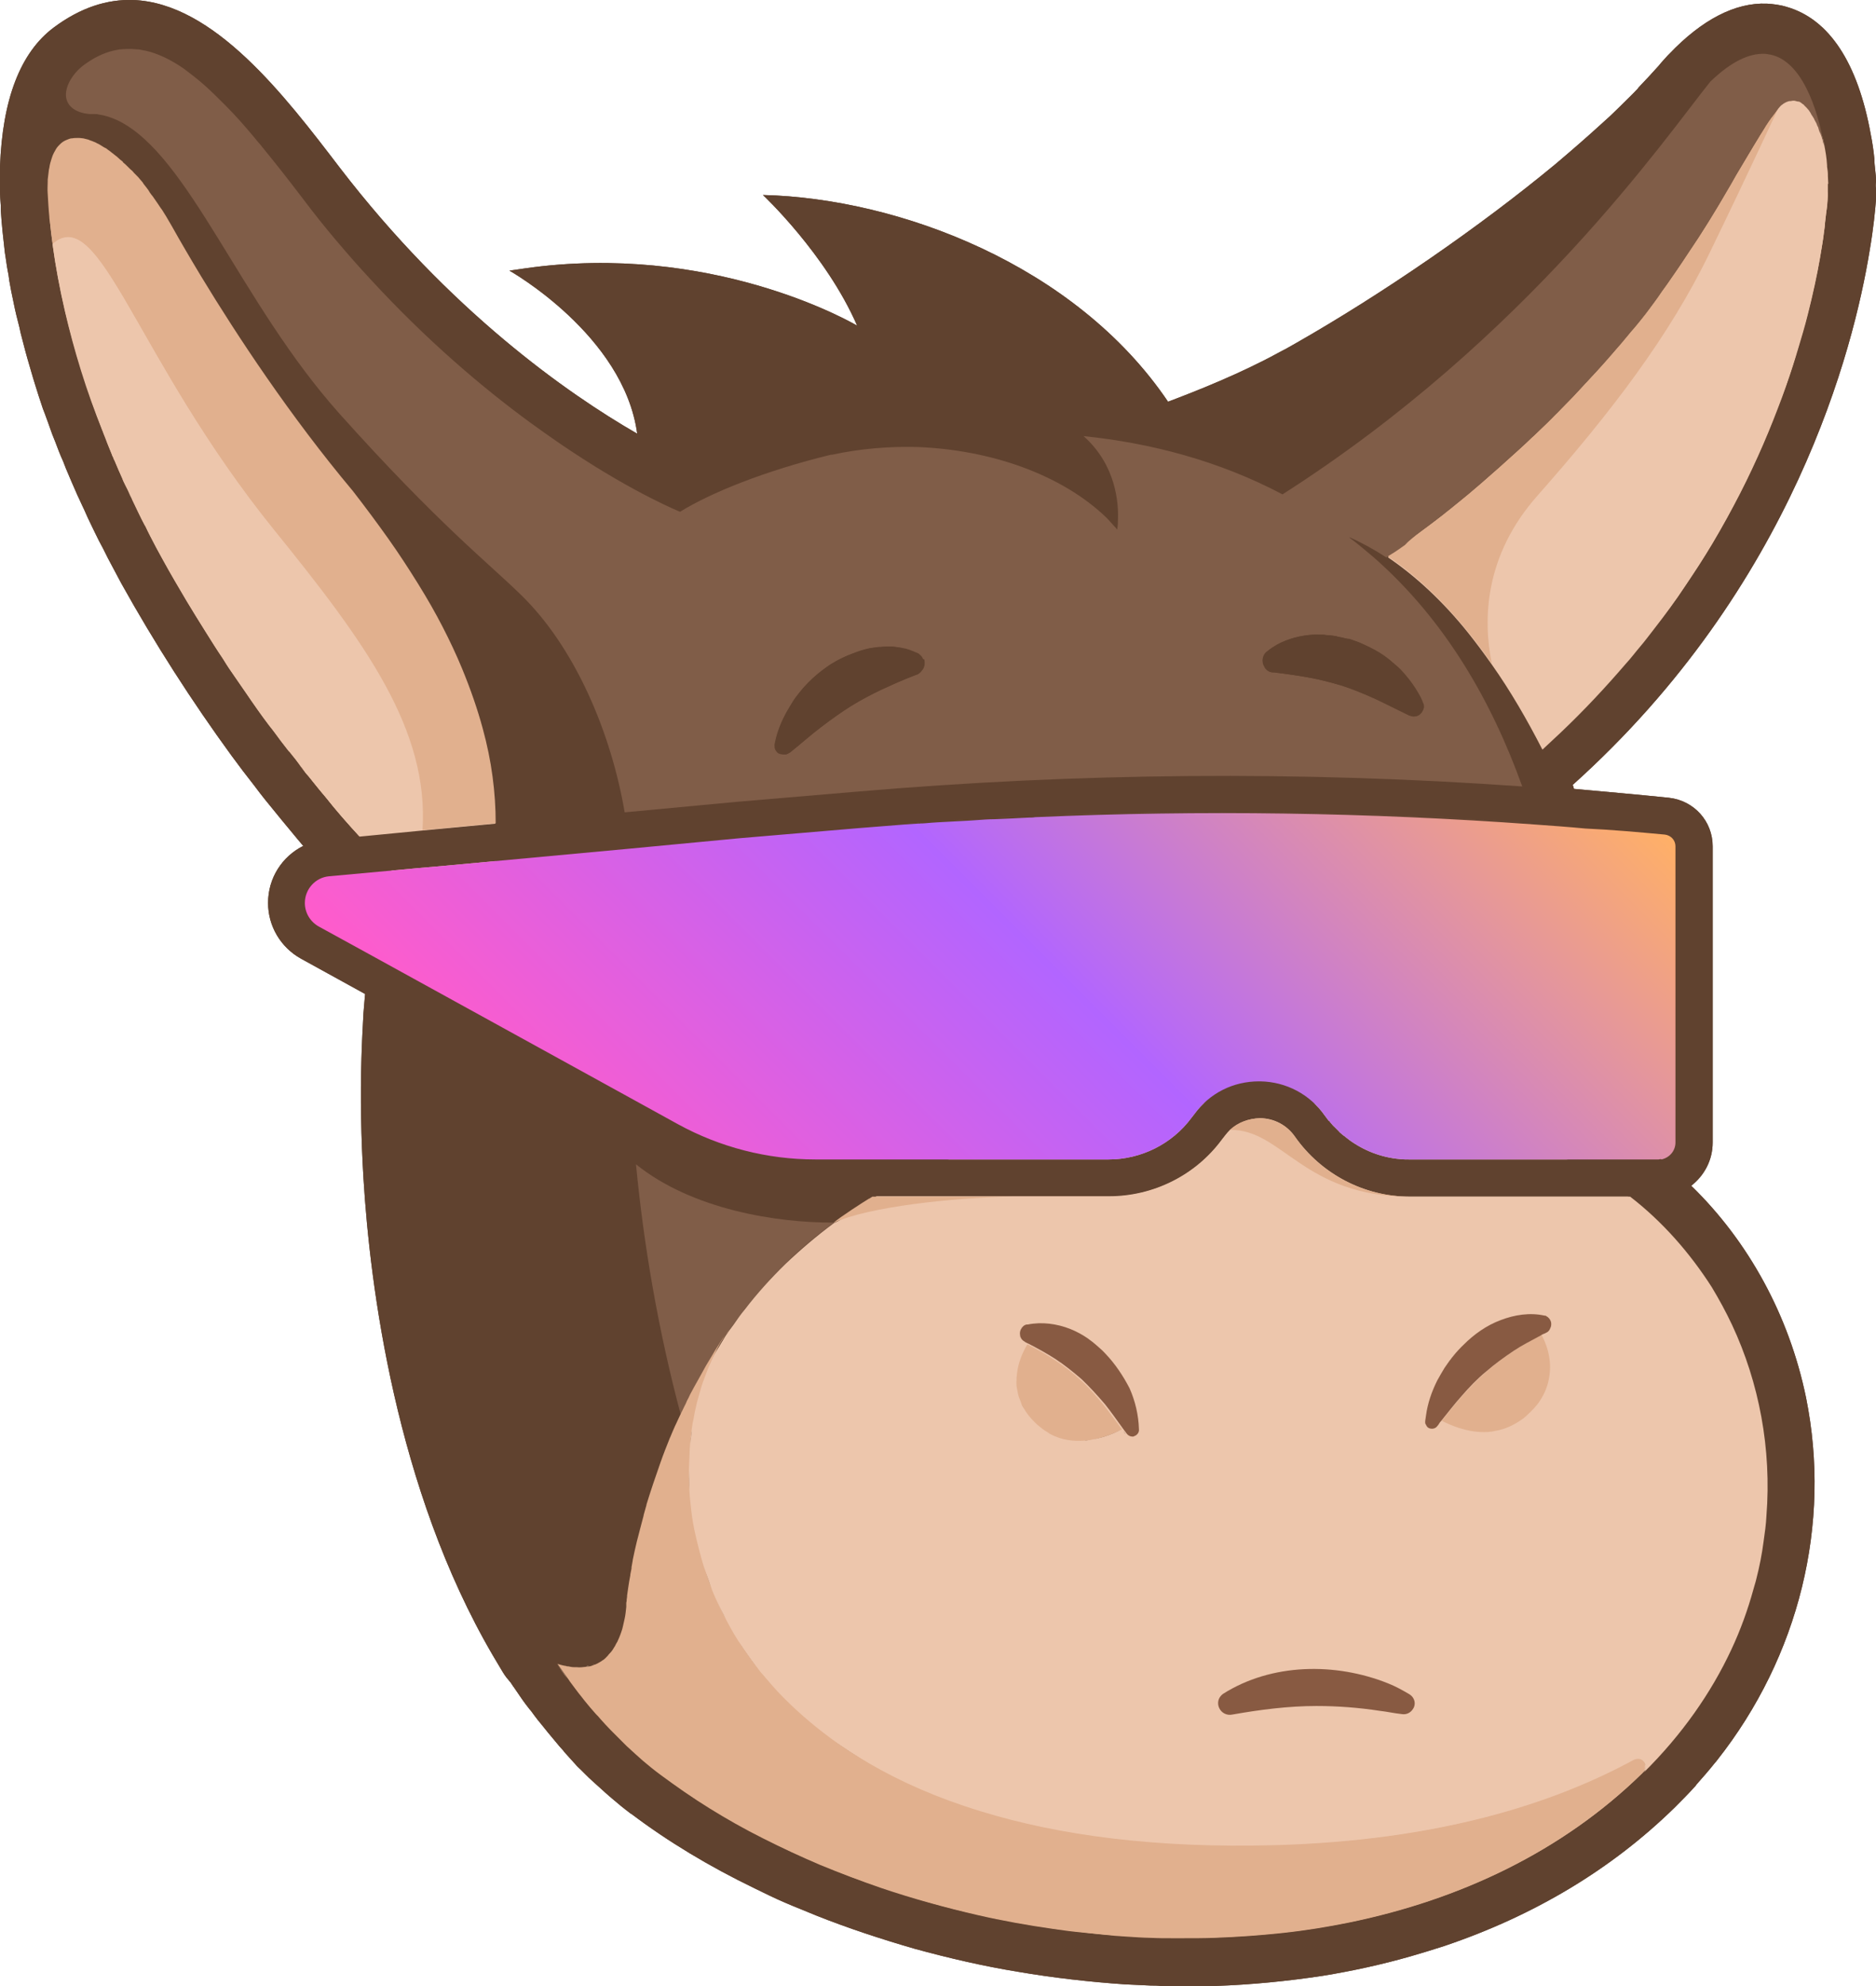 <?xml version="1.0" encoding="utf-8"?>
<!-- Generator: Adobe Illustrator 27.5.0, SVG Export Plug-In . SVG Version: 6.00 Build 0)  -->
<svg version="1.1" id="Capa_1" xmlns="http://www.w3.org/2000/svg" xmlns:xlink="http://www.w3.org/1999/xlink" x="0px" y="0px"
	 viewBox="0 0 464 490.9" style="enable-background:new 0 0 464 490.9;" xml:space="preserve">
<style type="text/css">
	.st0{fill:#60422F;}
	.st1{fill:#EDC6AC;}
	.st2{fill:#E1B08E;}
	.st3{fill:#885A42;}
	.st4{fill:#805D48;}
	.st5{fill:url(#SVGID_1_);}
</style>
<path class="st0" d="M464,44.9v-0.3c0-0.8-0.1-1.7-0.2-2.6c-0.1-0.9-0.2-1.8-0.2-2.7c-0.2-2.1-0.5-4.1-0.9-6.1
	c-3.2-17.7-10.3-28.5-20.8-31.5c-1.6-0.5-3.3-0.7-4.9-0.8c-7.8-0.3-16,3.9-24.2,12.5l-0.3,0.3c-0.7,0.8-1.5,1.6-2.2,2.5
	c-1.5,1.7-3.2,3.5-5,5.4L405,22c-1.4,1.5-2.9,2.9-4.4,4.4s-3.1,3-4.7,4.4c-3.4,3.1-7.2,6.4-11.1,9.7C366.1,56,342,72.6,320.4,84.9
	c-1.4,0.8-2.8,1.6-4.2,2.3c-9.5,5.2-20.4,9.5-27.3,12.1l0,0C266,65.4,222.1,49,188.7,48.2c0,0,15.6,14.6,23.3,32.3
	c0,0-32.9-19.6-77.9-14.7c-2.7,0.3-5.4,0.7-8.1,1.1c0,0,28.3,15.9,31.6,40.3c-17.4-10-46.5-30.5-73.6-65.8
	C70.4,23.6,52.9,0.7,32.9,0C26.6-0.2,20,1.8,13.3,6.8C5,13,0.6,24.6,0,41.2c0,1.5-0.1,3,0,4.6V47c0,1.3,0.1,2.6,0.2,3.9V52
	c0.2,3.4,0.6,6.9,1,10.4l0.2,1.3c0.2,1.4,0.4,2.8,0.7,4.2l0.2,1.5c0.3,1.7,0.6,3.3,1,5.1L3.4,75c0.4,2,0.9,4,1.4,5.9l0.3,1.4
	c0.4,1.5,0.8,3,1.2,4.6l0.5,1.8c0.5,1.6,0.9,3.2,1.4,4.8l0.4,1.3c0.6,2,1.3,4.1,2,6.2l0.5,1.3c0.6,1.6,1.2,3.3,1.8,5l0.8,2
	c0.6,1.6,1.2,3.2,1.9,4.7l0.7,1.8c0.9,2.1,1.8,4.3,2.8,6.5l1.3,2.8c0.6,1.2,1.1,2.5,1.7,3.7l1.4,2.9c0.6,1.3,1.3,2.6,2,3.9l1.2,2.4
	c1.1,2.1,2.2,4.1,3.3,6.2c8.3,14.9,17.5,29.2,27.2,42.5c1.9,2.6,3.8,5.1,5.7,7.5c0.9,1.2,1.8,2.4,2.7,3.5c2.6,3.2,5.2,6.4,7.8,9.5
	c0.5,0.6,1.1,1.3,1.6,1.9c-5.2,2.6-8.7,7.9-8.7,14.1c0,5.7,3.1,11,8.2,13.8l15.8,8.7c-0.1,1.5-0.3,3.1-0.4,4.7
	c-0.2,3.6-0.4,7.4-0.5,11.1c-0.3,9.7-0.1,19.8,0.5,29.8c1.6,26.3,7.9,76.7,32,117.9l2.5,4.2c0.3,0.5,0.6,0.9,0.9,1.3l1,1.2
	c0.2,0.3,0.4,0.6,0.6,0.9l0.5,0.7l0.2,0.3c1,1.5,2.1,3.1,3.3,4.6l0.5,0.6c1,1.4,2.1,2.8,3.2,4.1l0.8,1c1,1.2,2,2.4,3,3.6
	c0.3,0.3,0.6,0.7,0.9,1l0.3,0.4c0.9,1,1.9,2.1,2.8,3.1c0.4,0.5,0.9,0.9,1.3,1.3l0.9,0.9c0.7,0.7,1.4,1.4,2.1,2
	c0.7,0.6,1.3,1.2,2,1.8l1.1,1c0.5,0.4,1,0.9,1.5,1.3c1.5,1.3,3.1,2.6,4.7,3.8l0.2,0.1c9,6.8,19.3,13,30.5,18.4
	c1.2,0.6,2.5,1.2,3.7,1.8c2.5,1.2,5.1,2.3,7.6,3.3c1.3,0.5,2.6,1.1,3.9,1.6c7.8,3.1,16,5.8,24.3,8.2c8.4,2.3,17,4.3,25.6,5.7
	c8.8,1.5,17.7,2.5,26.4,3.1c2.1,0.1,4.3,0.2,6.4,0.3c0.8,0,1.7,0,2.5,0.1c2.1,0,4.2,0.1,6.3,0.1c2.4,0,4.8,0,7.1-0.1
	c9-0.3,18-1.2,26.6-2.5c7.4-1.2,14.7-2.8,21.7-4.8c2.8-0.8,5.7-1.7,8.5-2.6c22.2-7.5,41.4-19,57-34.3c1.7-1.7,3.4-3.4,5.1-5.3
	l0.2-0.3c1.5-1.7,3.1-3.5,4.6-5.4l0.1-0.1l0.4-0.5c20.3-25.7,28.3-58.4,22-89.6c-4.2-20.4-14.3-38.7-28.4-52.4
	c3.2-2.5,5.3-6.3,5.3-10.7v-73.2c0-6.2-4.6-11.3-10.8-12l0,0c-7.8-0.8-15.7-1.5-23.5-2.2c-0.1-0.3-0.2-0.7-0.3-1
	c54.7-49.1,69.5-108.1,73.4-131.9c1-5.8,1.4-10.2,1.6-12.8c0-0.7,0.1-1.4,0.1-2.3l0,0C463.9,46.4,463.9,45.7,464,44.9L464,44.9z"/>
<path class="st1" d="M122.6,212.8c-0.1,2.7-0.3,5.2-0.5,7.5c-0.2,2.3-0.5,4.4-0.8,6.3s-0.6,3.7-0.9,5.2c-3.4-1-7.1-2.8-11.1-5.5
	c-1.3-0.9-2.7-1.9-4-3h-0.1l-0.1-0.1l-0.1-0.1l-0.2-0.2l-0.1-0.1l-0.4-0.3l-0.5-0.5l-0.5-0.4l0,0c-0.2-0.2-0.4-0.4-0.6-0.6l-0.1-0.1
	c-0.2-0.2-0.5-0.4-0.7-0.7l0,0c-0.3-0.3-0.7-0.6-1-1c-0.4-0.3-0.8-0.7-1.2-1.1l-0.4-0.4c-0.8-0.8-1.6-1.6-2.5-2.5
	c-1.1-1.1-2.2-2.3-3.5-3.6c-1.2-1.3-2.6-2.7-4-4.3c-1.4-1.5-2.9-3.2-4.4-4.9c-1-1.2-2.1-2.4-3.1-3.7l-0.4-0.5l-0.4-0.5
	c-1.1-1.3-2.2-2.6-3.3-4l0,0c-0.6-0.8-1.3-1.6-2-2.4c-0.2-0.3-0.4-0.5-0.6-0.8c-0.3-0.4-0.6-0.7-0.9-1.1s-0.6-0.8-0.9-1.2
	s-0.6-0.8-0.9-1.2c-0.2-0.3-0.4-0.6-0.7-0.8c-0.7-0.9-1.4-1.8-2.1-2.7c-0.9-1.2-1.8-2.5-2.8-3.7c-1.9-2.5-3.8-5.2-5.7-8
	c-1-1.4-1.9-2.8-2.9-4.2s-2-2.9-2.9-4.4c-1.5-2.2-3-4.6-4.5-7s-3-4.8-4.5-7.3c-1-1.7-2-3.4-3-5.1c-1-1.7-2-3.5-3-5.3
	c-1.1-2-2.2-4-3.2-6c-0.4-0.8-0.8-1.6-1.2-2.5c-0.2-0.3-0.3-0.6-0.5-1c0.2,0.4,0.4,0.7,0.5,1.1c-0.7-1.3-1.3-2.5-1.9-3.8
	c-0.8-1.6-1.5-3.2-2.3-4.8c0.3,0.7,0.6,1.4,1,2c-0.6-1.2-1.1-2.4-1.7-3.5c-0.2-0.3-0.3-0.7-0.5-1l0,0c-0.1-0.3-0.2-0.5-0.3-0.8
	l0.3,0.6c-0.6-1.4-1.2-2.7-1.8-4.1l-0.1-0.2l0,0l0,0c-0.1-0.3-0.2-0.6-0.4-0.9c-0.1-0.3-0.2-0.6-0.4-0.9l0,0l0,0l0,0v-0.1
	c-0.7-1.7-1.4-3.3-2-5c0.2,0.6,0.5,1.3,0.8,1.9c-0.3-0.9-0.7-1.7-1-2.5l-0.1-0.2c-4.2-10.2-7.2-20.3-9.4-29.7
	c-1.3-5.6-2.3-11-3-16.1l0,0v-0.1c-0.3-2-0.5-3.9-0.7-5.8c0-0.2,0-0.5-0.1-0.8v-0.4c0.1,0.7,0.1,1.4,0.2,2.2
	c-0.1-0.9-0.2-1.7-0.2-2.6v-0.2c0-0.4-0.1-0.9-0.1-1.4l0,0c0,0.2,0,0.5,0.1,0.7c0-0.3,0-0.6-0.1-1c0-0.1,0-0.3,0-0.4
	c-0.1-0.9-0.1-1.7-0.2-2.6l0,0c0-1.1,0-2.1,0-3.1v-0.4c0-0.9,0.2-1.7,0.3-2.5l0.1-0.4c0.2-0.8,0.3-1.5,0.5-2.1l0.1-0.3
	c0.2-0.6,0.5-1.2,0.8-1.8l0,0c0.3-0.5,0.7-1,1-1.4l0.2-0.2c0.4-0.4,0.8-0.7,1.2-0.9l0.2-0.1c0.4-0.2,0.9-0.4,1.4-0.5H18
	c0.5-0.1,1-0.2,1.6-0.1l0,0h0.2c0.3,0,0.6,0,1,0.1l0.4,0.1c0.3,0,0.5,0.1,0.8,0.2l0.5,0.2c0.2,0.1,0.5,0.2,0.8,0.3l0.5,0.2
	c0.2,0.1,0.5,0.2,0.8,0.4l0.5,0.3c0.3,0.1,0.5,0.3,0.8,0.5l0.6,0.3c0.3,0.2,0.5,0.4,0.8,0.6l0.5,0.4c0.3,0.2,0.6,0.5,1,0.7l0.3,0.4
	c0.5,0.4,0.9,0.8,1.4,1.2l0.2,0.2c0.4,0.4,0.8,0.8,1.3,1.2l0.5,0.5c0.3,0.3,0.6,0.7,1,1c0.2,0.2,0.4,0.4,0.6,0.6
	c0.3,0.3,0.6,0.7,0.9,1c0.2,0.2,0.4,0.5,0.6,0.7c0.3,0.4,0.6,0.7,0.8,1.1c0.2,0.3,0.4,0.5,0.6,0.8c0.3,0.4,0.6,0.8,0.8,1.2
	c0.2,0.3,0.4,0.6,0.6,0.8c0.3,0.4,0.6,0.9,0.9,1.3c0.2,0.3,0.4,0.6,0.6,0.8c0.3,0.5,0.6,1,1,1.5c0.2,0.2,0.3,0.5,0.5,0.8
	c0.5,0.8,0.9,1.6,1.4,2.4c1.9,3.4,4.4,7.6,7.3,12.5c8.2,13.6,20.3,32,34.6,49.5c1,1.2,1.9,2.3,2.9,3.5l0,0c3.1,4,6,7.9,8.7,11.7
	c2.7,3.8,5.1,7.5,7.4,11.2c2.2,3.6,4.2,7.2,6.1,10.7c1.8,3.5,3.4,6.9,4.8,10.3c2.1,5,3.8,10,5.1,14.8c2.1,8,3.1,15.8,3.2,23.4
	C122.7,207.3,122.6,210.2,122.6,212.8L122.6,212.8z"/>
<path class="st1" d="M428.3,327.9c-1.5-3.2-3.2-6.3-5-9.3c-8.3-13.4-20.1-24.5-34.5-31.4c-1.9-0.9-3.9-1.8-6-2.6
	c-6.1-2.3-13-4.4-20.4-6.2l-0.5-0.1c-7-1.7-14.6-3.1-22.5-4.1c-2-0.3-4-0.5-6-0.7c-7.8-0.8-15.9-1.2-24.1-1.2c-0.4,0-0.8,0-1.2,0
	c-15,0.1-30.4,1.7-45.5,5.2c-0.2,0-0.4,0.1-0.7,0.2c-9,2.1-17.9,5-26.5,8.6c-0.5,0.2-0.9,0.4-1.4,0.6c-6.5,2.8-12.8,6.1-18.9,9.8
	H215c-7.3,4.6-14.3,9.9-20.8,16.1c-3.7,3.6-7.1,7.4-10.1,11.3c-1,1.2-1.9,2.5-2.8,3.8c-0.7,0.9-1.4,1.9-2,2.8
	c-0.1,0.1-0.2,0.3-0.3,0.4c0,0.1-0.1,0.1-0.1,0.2l-0.4,0.6c-0.5,0.8-1.1,1.7-1.6,2.5l-0.4,0.7c-0.5,0.8-1,1.7-1.5,2.5l-0.3,0.5
	c-1,1.8-2,3.6-3,5.4c-0.2,0.4-0.5,0.9-0.7,1.3c-0.8,1.7-1.6,3.3-2.4,4.9c-0.5,1-0.9,2-1.4,3l-0.1,0.2c-0.4,0.9-0.8,1.8-1.2,2.8
	l-0.1,0.2c-0.8,2-1.6,4-2.3,6c-1.3,3.7-2.5,7.2-3.5,10.5v0.1c-0.2,0.8-0.5,1.7-0.7,2.5v0.1c-0.6,2.3-1.2,4.5-1.7,6.5
	c-0.4,1.6-0.7,3.1-1,4.5v0.1c-0.1,0.6-0.2,1.1-0.3,1.7v0.3c-0.1,0.5-0.2,1-0.3,1.5v0.2c-0.4,2-0.6,3.7-0.8,5v0.3
	c0,0.2-0.1,0.5-0.1,0.7v0.3l-0.1,0.5v0.2v0.3v0.1v0.1v0.2v0.2c-0.1,1-0.2,2-0.4,2.9c-0.1,0.3-0.1,0.6-0.2,0.9
	c-0.1,0.6-0.3,1.2-0.4,1.7c-0.1,0.3-0.2,0.6-0.3,0.9c-0.2,0.5-0.3,0.9-0.5,1.3c-0.1,0.3-0.3,0.6-0.4,0.9l-0.3,0.5l-0.3,0.6l-0.2,0.3
	l-0.3,0.5c-0.2,0.3-0.4,0.6-0.7,0.9c-0.2,0.2-0.4,0.4-0.6,0.7c-0.2,0.2-0.5,0.5-0.7,0.7s-0.5,0.4-0.7,0.5c-0.2,0.2-0.5,0.3-0.8,0.5
	c-0.2,0.1-0.5,0.3-0.8,0.4l-0.3,0.2l-0.5,0.1c-0.3,0.1-0.5,0.2-0.8,0.2c-0.2,0-0.5,0.1-0.7,0.1c-0.8,0.1-1.6,0.2-2.4,0.1
	c-0.2,0-0.4,0-0.6,0c-0.5,0-1-0.1-1.4-0.2c-0.2,0-0.4,0-0.6-0.1c-0.7-0.1-1.4-0.3-2.1-0.5c0.9,1.3,1.8,2.5,2.7,3.8l0.4,0.6
	c1,1.3,1.9,2.6,2.9,3.8c0.2,0.3,0.5,0.6,0.7,0.9c0.9,1.1,1.8,2.2,2.8,3.3c0.4,0.4,0.8,0.8,1.1,1.2c0.9,1,1.7,1.9,2.6,2.8
	c0.5,0.5,1.1,1.1,1.6,1.6c0.8,0.8,1.5,1.5,2.3,2.3c0.8,0.7,1.5,1.4,2.3,2.1c0.6,0.5,1.2,1.1,1.8,1.6c1.4,1.2,2.9,2.4,4.4,3.5
	c3.8,2.8,7.8,5.6,12,8.2s8.6,5.1,13.2,7.4c4.6,2.3,9.3,4.5,14.2,6.6c4.9,2,9.9,3.9,15.1,5.7c7.7,2.6,15.7,4.8,23.9,6.7
	c6.1,1.4,12.3,2.5,18.6,3.4c2.1,0.3,4.2,0.6,6.3,0.8c3,0.3,5.9,0.6,8.9,0.9c1,0.1,2,0.1,2.9,0.2c2,0.1,4,0.3,6,0.3
	c1.8,0.1,3.5,0.1,5.3,0.1c0.9,0,1.8,0,2.6,0c2.7,0,5.4,0,8-0.1c5.6-0.2,11.2-0.6,16.8-1.2c5.6-0.6,11.1-1.5,16.5-2.6
	c27.2-5.6,52.4-17.4,72.3-36.8l0.1-0.1c0.2-0.2,0.3-0.3,0.4-0.5c9.4-9.3,16.5-19.5,21.4-30.1c2.3-4.9,4.1-9.9,5.5-15
	c0.2-0.8,0.5-1.6,0.7-2.5c0.8-3.1,1.4-6.2,1.8-9.3c0.3-2.1,0.6-4.2,0.7-6.3C438.1,358.6,435,342.3,428.3,327.9z"/>
<path class="st1" d="M451.9,43.7v-0.4c0-0.6-0.1-1.2-0.2-1.9v-0.3c-0.1-1.9-0.4-3.5-0.7-5.1c-0.2-0.8-0.3-1.5-0.5-2.1v-0.2
	c-0.2-0.5-0.3-1.1-0.5-1.6l-0.1-0.4c-0.2-0.6-0.5-1.1-0.8-1.7l-0.2-0.4c-0.2-0.4-0.4-0.8-0.7-1.1l-0.2-0.4c-0.3-0.4-0.6-0.8-0.9-1.1
	l-0.1-0.1c-0.3-0.3-0.6-0.5-0.9-0.7l-0.3-0.2c-0.3-0.2-0.6-0.3-0.9-0.5l-0.2-0.1c-0.3-0.1-0.7-0.2-1-0.2h-0.3l-0.6,0.1l-0.3,0.1
	l-0.6,0.2l-0.3,0.2l-0.6,0.4l-0.3,0.2c-0.3,0.3-0.6,0.5-0.9,0.9c0,0-0.1,0.2-0.2,0.5c-0.4,0.5-0.8,1-1.2,1.5c-0.5,0.7-1,1.5-1.6,2.3
	c-0.5,0.8-1.1,1.7-1.7,2.6c-1.7,2.8-3.6,6-5.7,9.5s-4.4,7.4-6.8,11.5c-0.8,1.4-1.7,2.7-2.6,4.1s-1.8,2.8-2.7,4.2
	c-1.5,2.4-3.2,4.8-4.9,7.2c-2.4,3.4-5,6.9-7.8,10.4c-1.2,1.5-2.4,2.9-3.6,4.4c-1,1.2-2,2.4-3,3.5c-1.8,2.1-3.6,4-5.4,6
	c-1.1,1.2-2.2,2.3-3.2,3.4c-1.3,1.3-2.5,2.6-3.8,3.9c-0.9,0.9-1.8,1.8-2.7,2.7c-1.4,1.3-2.7,2.7-4,3.9c-4.3,4.1-8.4,7.8-12.2,11
	c-2.5,2.2-5,4.2-7.2,6c-3.4,2.7-6.4,5-9,6.9c-1,0.8-2,1.5-2.9,2.1c-2,1.4-3.5,2.4-4.6,3.1c7.3,4.8,14,11.3,20.2,18.9
	c1.9,2.4,3.8,5,5.7,7.6c0,0.1,0,0.2,0,0.2c4.6,6.5,8.8,13.7,12.5,21c1.5-1.4,3-2.8,4.5-4.2c5.9-5.6,11.2-11.2,16.1-17
	c1.2-1.4,2.4-2.9,3.6-4.3c1.2-1.4,2.3-2.9,3.4-4.3c2.1-2.7,4-5.4,5.9-8.1c0.6-0.9,1.2-1.8,1.8-2.7c2.4-3.6,4.7-7.1,6.8-10.6
	c2.5-4.2,4.8-8.4,6.9-12.5s4-8.2,5.7-12.1s3.2-7.8,4.6-11.5s2.6-7.3,3.6-10.7c0.1-0.4,0.2-0.7,0.3-1c0.9-3,1.8-6,2.5-8.8
	c1.3-5.1,2.3-9.8,3-13.8c0.4-2.4,0.8-4.6,1-6.5c0.1-0.6,0.2-1.2,0.2-1.8c0.2-1.5,0.3-2.9,0.5-4c0.1-1.1,0.2-2,0.2-2.6
	c0-0.4,0-0.8,0-1.3v-0.4c0-0.4,0-0.9,0-1.4v-0.4C452,45,451.9,44.4,451.9,43.7z"/>
<path class="st0" d="M252.2,330.8c-0.1-0.2-0.2-0.5-0.2-0.7C252,330.3,252.1,330.5,252.2,330.8z"/>
<path class="st0" d="M251.5,341.6c0-1.5,0.2-2.9,0.5-4.2C251.7,338.7,251.5,340.1,251.5,341.6z"/>
<path class="st0" d="M264.5,328.5c1.5,0.6,3,1.4,4.3,2.3C267.5,329.9,266.1,329.1,264.5,328.5c-3.3-1.3-7-1.8-10.5-1.1
	C257.6,326.7,261.2,327.3,264.5,328.5z"/>
<path class="st0" d="M368.6,353.8c-0.5,0-1.1,0.1-1.6,0.1C367.5,353.9,368,353.9,368.6,353.8z"/>
<path class="st0" d="M407,436.5c-0.1-0.4-0.3-0.8-0.6-1.1C406.7,435.6,406.9,436,407,436.5z"/>
<path class="st0" d="M279.8,355.2c0.2,0,0.3,0,0.4-0.1C280.1,355.2,279.9,355.2,279.8,355.2L279.8,355.2z"/>
<path class="st0" d="M269.2,356c-0.3,0-0.6,0.1-0.9,0.1C268.5,356,268.9,356,269.2,356z"/>
<path class="st0" d="M259.8,354.5c-0.2-0.1-0.4-0.2-0.6-0.4C259.3,354.2,259.6,354.4,259.8,354.5z"/>
<path class="st0" d="M253.4,348.4c-0.3-0.5-0.6-1-0.8-1.5C252.9,347.4,253.1,347.9,253.4,348.4z"/>
<path class="st0" d="M252.3,346.1c-0.2-0.5-0.3-1-0.5-1.5C252,345.1,252.1,345.6,252.3,346.1z"/>
<path class="st0" d="M253.7,327.5c-0.5,0.1-0.9,0.4-1.2,0.9C252.7,327.9,253.2,327.6,253.7,327.5z"/>
<path class="st0" d="M251.6,343c0-0.5-0.1-0.9-0.1-1.3C251.5,342.1,251.5,342.6,251.6,343z"/>
<path class="st0" d="M356.1,351.7c0.1-0.2,0.3-0.4,0.4-0.5l0,0C356.4,351.3,356.2,351.5,356.1,351.7z"/>
<path class="st0" d="M352.7,352.2c0.1,0.2,0.2,0.4,0.4,0.6c0.1,0.1,0.2,0.1,0.3,0.2c-0.1,0-0.2-0.1-0.3-0.2
	C352.9,352.6,352.8,352.4,352.7,352.2z"/>
<path class="st0" d="M383.1,340.7c0.9-4.9-1-9-1.9-10.7c0.1-0.1,0.2-0.1,0.3-0.2c-0.1,0.1-0.2,0.1-0.3,0.2
	C382.2,331.6,384,335.8,383.1,340.7z"/>
<path class="st0" d="M375.2,351.6c-1.8,1.1-3.7,1.8-5.5,2.1C371.6,353.4,373.4,352.7,375.2,351.6z"/>
<path class="st0" d="M352.7,349.9c-0.1,0.5-0.1,0.9-0.2,1.4c0,0.1,0,0.3,0,0.4c0-0.1,0-0.3,0-0.4
	C352.5,350.8,352.6,350.3,352.7,349.9z"/>
<path class="st0" d="M371.2,326.3c3.5-1.3,7.3-1.9,10.8-1.1c0.2,0,0.3,0.1,0.4,0.1c-0.1-0.1-0.3-0.1-0.4-0.1
	C378.5,324.4,374.7,325,371.2,326.3s-6.6,3.5-9.2,6.1c-1.8,1.7-3.3,3.7-4.7,5.7c1.3-2.1,2.9-4,4.7-5.7
	C364.6,329.8,367.7,327.6,371.2,326.3z"/>
<path class="st0" d="M383.6,327.9c0,0.2-0.1,0.3-0.2,0.5C383.5,328.2,383.6,328,383.6,327.9c0.1-0.4,0.1-0.8,0-1.2
	C383.7,327.1,383.7,327.5,383.6,327.9z"/>
<path class="st0" d="M277.8,353.7c0.2,0.3,0.4,0.5,0.6,0.8l0,0l0,0C278.1,354.3,278,354,277.8,353.7z"/>
<path class="st0" d="M270.3,355.8c3-0.5,5.6-1.7,7.2-2.5l0,0C275.8,354.1,273.2,355.2,270.3,355.8z"/>
<path class="st0" d="M376.7,350.6c-0.5,0.4-1,0.7-1.5,1C375.7,351.3,376.2,350.9,376.7,350.6z"/>
<path class="st0" d="M253.9,349.2c0.7,1,1.6,2,2.7,3c0.4,0.3,0.7,0.6,1.1,0.9c-0.4-0.3-0.7-0.6-1.1-0.9
	C255.5,351.2,254.6,350.2,253.9,349.2z"/>
<path class="st0" d="M382.4,329.4c0,0,0.1-0.1,0.2-0.1C382.5,329.3,382.4,329.4,382.4,329.4L382.4,329.4z"/>
<path class="st0" d="M270.1,331.7c0.2,0.1,0.4,0.3,0.5,0.4C270.4,331.9,270.3,331.8,270.1,331.7z"/>
<path class="st0" d="M174,387.1c0.6,1.8,1.2,3.6,1.9,5.4C175.3,390.6,174.6,388.9,174,387.1z"/>
<path class="st0" d="M170.4,363.2c0,1.7,0,3.4,0.1,5.2C170.5,366.6,170.4,364.9,170.4,363.2z"/>
<path class="st0" d="M177.1,395.1c0.8,1.8,1.7,3.6,2.6,5.3C178.7,398.7,177.9,396.9,177.1,395.1z"/>
<path class="st0" d="M170.6,358.2c-0.1,1.7-0.2,3.3-0.2,5C170.4,361.5,170.5,359.8,170.6,358.2z"/>
<path class="st0" d="M172.5,346.7c-0.3,1.2-0.6,2.5-0.8,3.8C171.9,349.2,172.2,347.9,172.5,346.7z"/>
<path class="st0" d="M174.4,340.3c-0.4,1-0.7,2.1-1.1,3.2C173.7,342.4,174,341.3,174.4,340.3z"/>
<path class="st0" d="M171.2,353.3c-0.2,1.6-0.4,3.2-0.5,4.9C170.8,356.5,170.9,354.9,171.2,353.3z"/>
<path class="st0" d="M176.9,334.5c-0.4,0.8-0.8,1.7-1.2,2.6C176.1,336.2,176.5,335.3,176.9,334.5z"/>
<path class="st0" d="M182.7,405.7c1.6,2.6,3.5,5.2,5.5,7.7C186.2,410.8,184.4,408.3,182.7,405.7z"/>
<polygon class="st0" points="179.3,330.3 179.3,330.3 179.4,330.1 "/>
<path class="st0" d="M315.3,456.1c40.2-1.1,68.8-10.2,88.8-21.1c0.6-0.3,1.2-0.3,1.8-0.1c-0.5-0.2-1.1-0.2-1.8,0.1
	C384.1,445.9,355.6,455.1,315.3,456.1c-29.4,0.8-53.4-2.4-72.8-8.4C262,453.7,286,456.9,315.3,456.1L315.3,456.1z"/>
<path class="st0" d="M406.1,435.1c0.1,0.1,0.2,0.1,0.2,0.2C406.3,435.2,406.2,435.1,406.1,435.1z"/>
<path class="st0" d="M188.2,413.3c1.3,1.7,2.8,3.3,4.3,4.9C191,416.6,189.6,415,188.2,413.3z"/>
<path class="st0" d="M178.9,330.9l-0.4,0.6c-0.5,0.8-1.1,1.7-1.6,2.5l-0.4,0.7c-0.5,0.8-1,1.7-1.5,2.5l-0.3,0.5c-1,1.8-2,3.6-3,5.4
	c-0.2,0.4-0.5,0.9-0.7,1.3c-0.3,0.5-0.5,1.1-0.8,1.6c0.3-0.5,0.5-1.1,0.8-1.6c0.2-0.4,0.5-0.9,0.7-1.3c0.9-1.8,1.9-3.6,3-5.4
	l0.3-0.5c0.5-0.8,1-1.7,1.5-2.5l0.4-0.7c0.5-0.8,1-1.7,1.6-2.5L178.9,330.9c0.2-0.3,0.4-0.6,0.6-0.8l0,0
	C179.3,330.4,179.1,330.6,178.9,330.9z"/>
<path class="st0" d="M205.5,429.8c3,2.2,6.1,4.2,9.5,6.2C211.7,434,208.5,431.9,205.5,429.8z"/>
<path class="st0" d="M215.1,436c7.9,4.6,17,8.6,27.5,11.8C232.1,444.6,223,440.6,215.1,436z"/>
<path class="st0" d="M74.8,190c0.2,0.3,0.4,0.5,0.6,0.8l0,0C75.2,190.5,75,190.2,74.8,190z"/>
<path class="st0" d="M451,35.4c-0.1-0.5-0.2-1-0.4-1.5C450.8,34.4,450.9,34.9,451,35.4z"/>
<path class="st0" d="M305.9,200.7c0.4,0,0.7,0,1.1,0C306.6,200.7,306.3,200.7,305.9,200.7z"/>
<path class="st0" d="M382.7,104.4c0.4-0.4,0.9-0.9,1.3-1.3C383.6,103.5,383.2,104,382.7,104.4L382.7,104.4z"/>
<path class="st0" d="M265.8,201.3c-1.4,0-2.8,0.1-4.1,0.2C263.1,201.4,264.4,201.3,265.8,201.3z"/>
<path class="st0" d="M276.3,201c-1.2,0-2.3,0.1-3.5,0.1C274,201,275.2,201,276.3,201z"/>
<path class="st0" d="M443.6,24.7h-0.2l-0.6,0.1h-0.1h0.1l0.6-0.1H443.6c0.3,0,0.4,0,0.6,0.1C444,24.8,443.9,24.8,443.6,24.7
	L443.6,24.7L443.6,24.7z"/>
<path class="st0" d="M297,200.7c-0.7,0-1.4,0-2.1,0C295.6,200.7,296.3,200.7,297,200.7z"/>
<path class="st0" d="M286.7,200.8c-0.9,0-1.9,0-2.8,0C284.8,200.8,285.8,200.8,286.7,200.8z"/>
<path class="st0" d="M446.2,25.9c0.2,0.2,0.4,0.4,0.6,0.6l0.1,0.1l-0.1-0.1C446.6,26.2,446.4,26,446.2,25.9z"/>
<path class="st0" d="M447.9,27.7c-0.1-0.1-0.1-0.2-0.2-0.3C447.8,27.5,447.8,27.6,447.9,27.7l0.2,0.4c0.1,0.2,0.3,0.4,0.4,0.6
	c-0.1-0.2-0.3-0.5-0.4-0.6L447.9,27.7z"/>
<path class="st0" d="M409,74.7c-0.9,1.2-1.9,2.5-2.8,3.7C407.1,77.2,408.1,75.9,409,74.7z"/>
<path class="st0" d="M444.8,25L444.8,25c0.2,0.1,0.4,0.2,0.5,0.2C445.1,25.1,445,25.1,444.8,25L444.8,25z"/>
<path class="st0" d="M450.2,32.6c0.1,0.2,0.1,0.3,0.2,0.5l0.1,0.3l-0.1-0.3C450.4,32.9,450.3,32.7,450.2,32.6z"/>
<path class="st0" d="M448.9,29.4l0.1,0.1c0.1,0.3,0.3,0.5,0.4,0.8c-0.1-0.3-0.2-0.5-0.4-0.8L448.9,29.4z"/>
<path class="st0" d="M429.3,43.2c-0.8,1.4-1.7,2.9-2.6,4.5C427.5,46.1,428.4,44.6,429.3,43.2c2.1-3.5,4-6.8,5.7-9.5
	c0.1-0.2,0.2-0.4,0.3-0.5c-0.1,0.2-0.2,0.4-0.3,0.5C433.2,36.4,431.4,39.6,429.3,43.2z"/>
<path class="st0" d="M464,44.9v-0.3c0-0.8-0.1-1.7-0.2-2.6c-0.1-0.9-0.2-1.8-0.2-2.7c-0.2-2.1-0.5-4.1-0.9-6.1
	c-3.2-17.7-10.3-28.5-20.8-31.5c-1.6-0.5-3.3-0.7-4.9-0.8c-7.8-0.3-16,3.9-24.2,12.5l-0.3,0.3c-0.7,0.8-1.5,1.6-2.2,2.5
	c-1.5,1.7-3.2,3.5-5,5.4L405,22c-1.4,1.5-2.9,2.9-4.4,4.4s-3.1,3-4.7,4.4c-3.4,3.1-7.2,6.4-11.1,9.7C366.1,56,342,72.6,320.4,84.9
	c-1.4,0.8-2.8,1.6-4.2,2.3c-9.5,5.2-20.4,9.5-27.3,12.1l0,0C266,65.4,222.1,49,188.7,48.2c0,0,15.6,14.6,23.3,32.3
	c0,0-32.9-19.6-77.9-14.7c-2.7,0.3-5.4,0.7-8.1,1.1c0,0,28.3,15.9,31.6,40.3c-17.4-10-46.5-30.5-73.6-65.8
	C70.4,23.6,52.9,0.7,32.9,0C26.6-0.2,20,1.8,13.3,6.8C5,13,0.6,24.6,0,41.2c0,1.5-0.1,3,0,4.6V47c0,1.3,0.1,2.6,0.2,3.9V52
	c0.2,3.4,0.6,6.9,1,10.4l0.2,1.3c0.2,1.4,0.4,2.8,0.7,4.2l0.2,1.5c0.3,1.7,0.6,3.3,1,5.1L3.4,75c0.4,2,0.9,4,1.4,5.9l0.3,1.4
	c0.4,1.5,0.8,3,1.2,4.6l0.5,1.8c0.5,1.6,0.9,3.2,1.4,4.8l0.4,1.3c0.6,2,1.3,4.1,2,6.2l0.5,1.3c0.6,1.6,1.2,3.3,1.8,5l0.8,2
	c0.6,1.6,1.2,3.2,1.9,4.7l0.7,1.8c0.9,2.1,1.8,4.3,2.8,6.5l1.3,2.8c0.6,1.2,1.1,2.5,1.7,3.7l1.4,2.9c0.6,1.3,1.3,2.6,2,3.9l1.2,2.4
	c1.1,2.1,2.2,4.1,3.3,6.2c8.3,14.9,17.5,29.2,27.2,42.5c1.9,2.6,3.8,5.1,5.7,7.5c0.9,1.2,1.8,2.4,2.7,3.5c2.6,3.2,5.2,6.4,7.8,9.5
	c0.5,0.6,1.1,1.3,1.6,1.9c-5.2,2.6-8.7,7.9-8.7,14.1c0,5.7,3.1,11,8.2,13.8l15.8,8.7c-0.1,1.5-0.3,3.1-0.4,4.7
	c-0.2,3.6-0.4,7.4-0.5,11.1c-0.3,9.7-0.1,19.8,0.5,29.8c1.6,26.3,7.9,76.7,32,117.9l2.5,4.2c0.3,0.5,0.6,0.9,0.9,1.3l1,1.2
	c0.2,0.3,0.4,0.6,0.6,0.9l0.5,0.7l0.2,0.3c1,1.5,2.1,3.1,3.3,4.6l0.5,0.6c1,1.4,2.1,2.8,3.2,4.1l0.8,1c1,1.2,2,2.4,3,3.6
	c0.3,0.3,0.6,0.7,0.9,1l0.3,0.4c0.9,1,1.9,2.1,2.8,3.1c0.4,0.5,0.9,0.9,1.3,1.3l0.9,0.9c0.7,0.7,1.4,1.4,2.1,2
	c0.7,0.6,1.3,1.2,2,1.8l1.1,1c0.5,0.4,1,0.9,1.5,1.3c1.5,1.3,3.1,2.6,4.7,3.8l0.2,0.1c9,6.8,19.3,13,30.5,18.4
	c1.2,0.6,2.5,1.2,3.7,1.8c2.5,1.2,5.1,2.3,7.6,3.3c1.3,0.5,2.6,1.1,3.9,1.6c7.8,3.1,16,5.8,24.3,8.2c8.4,2.3,17,4.3,25.6,5.7
	c8.8,1.5,17.7,2.5,26.4,3.1c2.1,0.1,4.3,0.2,6.4,0.3c0.8,0,1.7,0,2.5,0.1c2.1,0,4.2,0.1,6.3,0.1c2.4,0,4.8,0,7.1-0.1
	c9-0.3,18-1.2,26.6-2.5c7.4-1.2,14.7-2.8,21.7-4.8c2.8-0.8,5.7-1.7,8.5-2.6c22.2-7.5,41.4-19,57-34.3c1.7-1.7,3.4-3.4,5.1-5.3
	l0.2-0.3c1.5-1.7,3.1-3.5,4.6-5.4l0.1-0.1l0.4-0.5c20.3-25.7,28.3-58.4,22-89.6c-4.2-20.4-14.3-38.7-28.4-52.4
	c3.2-2.5,5.3-6.3,5.3-10.7v-73.2c0-6.2-4.6-11.3-10.8-12l0,0c-7.8-0.8-15.7-1.5-23.5-2.2c-0.1-0.3-0.2-0.7-0.3-1
	c54.7-49.1,69.5-108.1,73.4-131.9c1-5.8,1.4-10.2,1.6-12.8c0-0.7,0.1-1.4,0.1-2.3l0,0C463.9,46.4,463.9,45.7,464,44.9L464,44.9z
	 M74,188.9c-0.3-0.4-0.6-0.8-0.9-1.2c-0.5-0.7-1-1.3-1.6-2l0,0c0.5,0.7,1,1.3,1.5,2c-0.3-0.4-0.6-0.8-0.9-1.2
	c-0.2-0.3-0.4-0.6-0.7-0.8c-0.7-0.9-1.4-1.8-2.1-2.7c0,0,0,0,0,0.1c0,0,0,0,0-0.1c-0.9-1.2-1.8-2.5-2.8-3.7c-1.9-2.5-3.8-5.2-5.7-8
	c-1-1.4-1.9-2.8-2.9-4.2s-2-2.9-2.9-4.4c-1.5-2.2-3-4.6-4.5-7s-3-4.8-4.5-7.3c-1-1.7-2-3.4-3-5.1c-1-1.7-2-3.5-3-5.3
	c-1.1-2-2.2-4-3.2-6c-0.6-1.2-1.2-2.3-1.8-3.5c-0.4-0.9-0.9-1.7-1.3-2.6c-0.8-1.6-1.6-3.2-2.3-4.9l0,0c-0.2-0.5-0.5-1-0.7-1.5
	c-0.2-0.3-0.3-0.7-0.5-1l0,0l-0.1-0.2c-0.7-1.5-1.3-2.9-1.9-4.4l0,0l0,0c-0.1-0.3-0.2-0.6-0.4-0.9c-0.1-0.3-0.2-0.6-0.4-0.9l0,0l0,0
	l0,0c-0.7-1.7-1.4-3.4-2.1-5l-0.2-0.6l-0.1-0.2c-4.1-10.5-7.2-20.5-9.3-29.9c-1.3-5.6-2.3-11-3-16.1l0,0v-0.1
	c-0.3-2-0.5-3.9-0.7-5.8c0-0.2,0-0.5-0.1-0.8c-0.2-2-0.3-3.9-0.4-5.7l0,0c0-1.1,0-2.1,0-3.1v-0.4c0-0.9,0.2-1.7,0.3-2.5l0.1-0.4
	c0.2-0.8,0.3-1.5,0.5-2.1l0.1-0.3c0.2-0.6,0.5-1.2,0.8-1.8l0,0c0.3-0.5,0.7-1,1-1.4l0.2-0.2c0.4-0.4,0.8-0.6,1.2-0.9l0.2-0.1
	c0.4-0.2,0.9-0.4,1.4-0.5h0.2c0.5-0.1,1-0.2,1.6-0.1h0.2c0.3,0,0.6,0,1,0.1l0.4,0.1c0.3,0,0.5,0.1,0.8,0.2l0.5,0.2
	c0.2,0.1,0.5,0.2,0.8,0.3l0.5,0.2c0.2,0.1,0.5,0.2,0.8,0.4l0.5,0.3c0.3,0.1,0.5,0.3,0.8,0.5l0.6,0.3c0.3,0.2,0.5,0.4,0.8,0.6
	l0.5,0.4c0.3,0.2,0.6,0.5,0.9,0.7l0.5,0.4c0.5,0.4,0.9,0.8,1.4,1.2l0.2,0.2c0.4,0.4,0.8,0.8,1.3,1.2l0.5,0.5c0.3,0.3,0.6,0.7,1,1
	c0.2,0.2,0.4,0.4,0.6,0.6c0.3,0.3,0.6,0.7,0.9,1c0.2,0.2,0.4,0.5,0.6,0.7c0.3,0.4,0.6,0.7,0.8,1.1c0.2,0.3,0.4,0.5,0.6,0.8
	c0.3,0.4,0.6,0.8,0.8,1.2c0.2,0.3,0.4,0.6,0.6,0.8c0.3,0.4,0.6,0.9,0.9,1.3c0.2,0.3,0.4,0.6,0.6,0.9c0.3,0.5,0.6,1,1,1.5
	c0.2,0.2,0.3,0.5,0.5,0.8c0.5,0.8,0.9,1.6,1.4,2.4c1.9,3.4,4.4,7.6,7.3,12.5c8.8,14.5,21.9,34.4,37.5,53l0,0c3.1,4,6,7.9,8.7,11.7
	s5.1,7.5,7.4,11.2s4.2,7.2,6.1,10.7c1.8,3.5,3.4,6.9,4.8,10.3c2.1,5,3.8,10,5.1,14.8c2.1,8,3.1,15.8,3.2,23.4l-18.1,1.7l-15.5,1.5
	c-1.4-1.5-2.8-3.1-4.3-4.8c-1-1.2-2.1-2.4-3.1-3.7l-0.4-0.5l-0.4-0.5c-1.1-1.3-2.2-2.6-3.3-4l0,0l0,0l0,0c-0.6-0.8-1.3-1.6-2-2.4
	c-0.2-0.3-0.4-0.5-0.6-0.8C74.5,189.6,74.2,189.3,74,188.9L74,188.9L74,188.9z M423.2,318.2c1.8,3,3.5,6.1,5,9.3
	c6.7,14.4,9.8,30.7,8.5,47.2c-0.2,2.1-0.4,4.2-0.7,6.3c-0.5,3.1-1.1,6.2-1.8,9.3c-0.2,0.8-0.4,1.6-0.7,2.5c-1.4,5-3.2,10-5.5,15
	c-5,10.7-12.1,21-21.7,30.4c0.5-0.5,0.7-1.1,0.6-1.7c0.1,0.5-0.1,1.2-0.6,1.7l0,0l-0.1,0.1c-19.8,19.4-45.1,31.2-72.3,36.8
	c-5.4,1.1-11,2-16.5,2.6c-5.6,0.6-11.2,1-16.8,1.2c-2.7,0.1-5.4,0.1-8,0.1c-0.9,0-1.8,0-2.6,0c-1.8,0-3.5-0.1-5.3-0.1
	c-2-0.1-4-0.2-6-0.3c-1-0.1-2-0.1-2.9-0.2c-3-0.2-6-0.5-8.9-0.9c-2.1-0.2-4.2-0.5-6.3-0.8c-6.3-0.9-12.5-2-18.6-3.4
	c-8.2-1.8-16.2-4.1-23.9-6.7c-5.2-1.7-10.2-3.6-15.1-5.7c-4.9-2-9.7-4.2-14.2-6.6c-4.6-2.3-9-4.8-13.2-7.4s-8.2-5.3-12-8.2
	c-1.5-1.1-3-2.3-4.4-3.5c-0.6-0.5-1.2-1.1-1.8-1.6c-0.8-0.7-1.6-1.4-2.3-2.1c-0.8-0.7-1.5-1.5-2.3-2.3c-0.5-0.5-1.1-1.1-1.6-1.6
	c-0.9-0.9-1.7-1.9-2.6-2.8c-0.4-0.4-0.8-0.8-1.1-1.2c-1-1.1-1.9-2.2-2.8-3.3c-0.2-0.3-0.5-0.6-0.7-0.9c-1-1.2-2-2.5-2.9-3.8
	l-0.4-0.6c-0.9-1.2-1.8-2.5-2.7-3.8l0,0l0,0l0,0c0.7,0.2,1.4,0.4,2.1,0.5c0.2,0,0.4,0.1,0.6,0.1c0.5,0.1,1,0.1,1.4,0.2
	c0.2,0,0.4,0,0.6,0c0.8,0,1.6,0,2.4-0.1l0.4-0.1h0.3c0.3-0.1,0.5-0.2,0.8-0.2h0.1l0.4-0.1l0,0l0,0l0,0l0,0l0.2-0.1h0.1
	c0.2-0.1,0.5-0.2,0.8-0.4c0.3-0.2,0.5-0.3,0.8-0.5c0.2-0.2,0.5-0.3,0.7-0.5s0.5-0.4,0.7-0.7c0.2-0.2,0.4-0.4,0.6-0.7
	c0.2-0.3,0.5-0.6,0.7-0.9l0.3-0.5l0.2-0.3l0.3-0.6l0.3-0.5c0.2-0.3,0.3-0.6,0.4-0.9c0.2-0.4,0.4-0.9,0.5-1.3
	c0.1-0.3,0.2-0.6,0.3-0.9c0.2-0.5,0.3-1.1,0.4-1.7c0.1-0.3,0.2-0.6,0.2-0.9c0.2-0.9,0.3-1.9,0.4-2.9v-0.1v-0.2v-0.1v-0.1v-0.3v-0.2
	l0.1-0.5v-0.3c0-0.2,0.1-0.4,0.1-0.7v-0.3c0.2-1.3,0.4-3,0.8-5v-0.2c0.1-0.5,0.2-1,0.3-1.5v-0.3c0.1-0.5,0.2-1.1,0.3-1.7v-0.1
	c0.3-1.4,0.6-2.9,1-4.5c0.5-2,1-4.2,1.7-6.5v-0.1c0.2-0.8,0.5-1.6,0.7-2.5v-0.1c1-3.3,2.1-6.9,3.5-10.5c0.7-2,1.5-3.9,2.3-6l0.1-0.2
	c0.4-0.9,0.8-1.8,1.2-2.8l0.1-0.2c0.3-0.8,0.7-1.6,1.1-2.4l0.2-0.4l0.1-0.2c0.3-0.7,0.7-1.5,1.1-2.2c-0.4,0.7-0.7,1.5-1.1,2.2
	l-0.1,0.2l-0.2,0.4c-5.7-21.3-9.2-42.2-11.1-62c13.9,11.2,34.9,14.5,49,14.4c1.7-1.5,7.5-5.2,8.8-6l0,0h0.1c0.3-0.2,0.5-0.3,0.8-0.5
	h58.4c11,0,21.4-5.2,27.9-14l0.7-0.9c0.4-0.5,0.9-1,1.3-1.5c2-1.8,4.6-2.8,7.4-2.9c3.5,0,6.7,1.7,8.7,4.6
	c6.5,9.2,17.1,14.8,28.4,14.8l0,0h54.5C411.1,301.9,417.9,309.5,423.2,318.2L423.2,318.2z M411.8,206.3L411.8,206.3
	c1.5,0.2,2.6,1.4,2.6,2.9v73.2c0,2.1-1.5,3.8-3.5,4.2c0,0,0,0-0.1-0.1c-0.2,0-0.4,0.1-0.6,0.1h-61.5c-0.8,0-1.6,0-2.5-0.1
	c-4.6-0.4-8.9-2.1-12.6-4.8l-0.1-0.1c-0.3-0.2-0.6-0.5-0.9-0.7c-0.1-0.1-0.2-0.2-0.3-0.2c-0.2-0.2-0.5-0.4-0.7-0.6
	c-0.1-0.1-0.3-0.2-0.4-0.4c-0.2-0.2-0.4-0.4-0.6-0.6s-0.3-0.3-0.5-0.5s-0.3-0.3-0.5-0.5s-0.4-0.5-0.6-0.7c-0.1-0.2-0.2-0.3-0.4-0.4
	c-0.3-0.4-0.6-0.8-0.9-1.2c-3.7-5.3-9.6-8.4-16-8.5c-0.1,0-0.2,0-0.3,0c-6.4,0-12.2,2.9-16,8.1l-0.7,0.9
	c-4.8,6.5-12.5,10.3-20.5,10.3h-72.6c-11.8,0-23.5-3-33.9-8.7l-11.8-6.5l0,0l-64.7-35.6l0,0L78.8,229c-2.1-1.2-3.4-3.4-3.4-5.8
	c0-3.4,2.6-6.3,6-6.6l19.7-1.8l2.1-0.2l6.9-0.6l45.4-4.2l27.4-2.6l29.5-2.5c3.8-0.3,7.6-0.6,11.4-0.9c1.5-0.1,2.9-0.2,4.4-0.3
	c-0.3,0-0.7,0-1,0.1c0.5,0,1.1-0.1,1.6-0.1c2.1-0.2,4.2-0.3,6.2-0.4c1.9-0.1,3.8-0.2,5.7-0.3c-0.6,0-1.2,0.1-1.7,0.1
	c1-0.1,1.9-0.1,2.9-0.2c1.3-0.1,2.7-0.2,4-0.2c2.3-0.1,4.7-0.2,7-0.3c-0.8,0-1.6,0.1-2.5,0.1c1.3-0.1,2.7-0.1,4.1-0.2
	c0.5,0,1,0,1.5-0.1c41.1-1.8,82.4-1.2,123.5,1.8l0,0c4.2,0.3,8.4,0.6,12.6,1l0,0C398.7,205.1,405.3,205.7,411.8,206.3L411.8,206.3z
	 M452.2,47.6c0,0.5,0,1,0,1.3c0,0.6-0.1,1.5-0.2,2.6s-0.3,2.4-0.5,4c-0.1,0.6-0.2,1.2-0.2,1.8c-0.3,1.9-0.6,4.1-1,6.5
	c-0.7,4-1.7,8.6-3,13.8c-0.7,2.8-1.5,5.7-2.5,8.8c-0.1,0.4-0.2,0.7-0.3,1c-1.1,3.4-2.3,7-3.6,10.7s-2.9,7.5-4.6,11.5
	s-3.6,8-5.7,12.1s-4.4,8.3-6.9,12.5c-2.1,3.5-4.3,7.1-6.8,10.6c-2.4,3.6-5,7.1-7.8,10.7c-1.1,1.4-2.2,2.9-3.4,4.3
	c-1.2,1.4-2.3,2.9-3.6,4.3c-4.9,5.7-10.2,11.4-16.1,17c-1.5,1.4-3,2.8-4.5,4.2c-3.8-7.4-7.9-14.5-12.5-21c-1.9-2.7-3.9-5.4-5.9-7.9
	c-6.1-7.6-12.9-14-20.2-18.9c0.5-0.4,1.2-0.8,2-1.3c-0.8,0.5-1.4,1-2,1.3c-2.9-2-6-3.7-9.1-5v0.1c2,1.5,4,3.2,6,4.9
	c17.8,15.8,29.3,36.1,36.7,56.7c-54.8-3.8-110.1-3.4-164.8,1.3L182,198l-27.7,2.6c-3.3-19.4-12.2-40.9-26-54.1
	c-7.9-7.5-20.4-17.4-44.5-44.4C59,74.5,46.5,38.3,28.9,29.6c-1.7-0.8-3.3-1.3-4.8-1.5l0,0l0,0c-0.3,0-0.5,0-0.8-0.1
	c-0.4,0-0.9,0-1.3,0c-4-0.3-6.1-2.3-6-5c0.1-1.7,1-3.8,3-5.9c0.3-0.3,0.7-0.6,1-0.9c2.6-2,5.2-3.2,7.8-3.9c0.5-0.1,1-0.2,1.5-0.3
	h0.2c0.9-0.1,1.8-0.2,2.8-0.1l0,0c0.4,0,0.8,0.1,1.2,0.1h0.4c0.5,0.1,1.1,0.2,1.6,0.3h0.1c3.1,0.7,6.3,2.2,9.6,4.5
	c1.6,1.1,3.3,2.5,5,4s3.4,3.2,5.2,5c2.4,2.4,4.8,5.1,7.3,8.1c0.6,0.7,1.3,1.5,1.9,2.3c3.2,3.9,6.5,8.1,10,12.7
	c2.8,3.6,5.5,7.1,8.3,10.4c2.8,3.3,5.6,6.5,8.4,9.5c13.9,15.1,27.7,26.8,39.6,35.5c3.6,2.6,7,5,10.2,7.1
	c16,10.5,26.8,14.9,26.8,14.9c7.6-4.7,20.9-10.1,37.3-14.1h0.1h0.2c6.8-1.5,14-2.1,21.2-1.9l0,0c17.9,0.6,35.5,6.7,46.7,17.5
	c0.8,0.8,1.6,1.6,2.3,2.5l0.1,0.1v0.1l0.1,0.1l0,0l0.1,0.1c0,0,0.2-0.9,0.2-2.3c0.2-4.3-0.5-13.7-8.5-20.8
	c16.7,1.7,33.5,6.1,49.2,14.4c60.8-38.8,94.7-88.2,105.8-102l0.1-0.1c5.2-5,9.6-7,13.2-6.8l0,0c0.5,0,1,0.1,1.5,0.2h0.1
	c7.6,1.6,11.6,12.9,13.3,22.7l0,0l0,0c0.3,1.6,0.6,3.3,0.7,5.1l0,0v0.3c0.1,0.6,0.1,1.3,0.2,1.9v0.4c0,0.7,0.1,1.4,0.1,2v0.4
	c0,0.5,0,1,0,1.4L452.2,47.6L452.2,47.6z"/>
<path class="st0" d="M382.7,104.5c-0.8,0.8-1.7,1.6-2.5,2.4C381,106.1,381.9,105.3,382.7,104.5z"/>
<path class="st0" d="M350.3,132.2c1.9-1.4,4.1-3.1,6.5-4.9C354.4,129.2,352.3,130.8,350.3,132.2c-1,0.8-2,1.5-2.9,2.1
	c-1,0.7-1.8,1.3-2.6,1.8c0.8-0.5,1.6-1.1,2.6-1.8C348.3,133.7,349.3,133,350.3,132.2z"/>
<path class="st0" d="M412.2,70.2c-0.4,0.6-0.9,1.2-1.3,1.8C411.4,71.4,411.8,70.8,412.2,70.2c1.7-2.4,3.3-4.8,4.9-7.2
	c0.7-1,1.3-2,2-3c-0.7,1-1.3,2-2,3C415.6,65.4,413.9,67.8,412.2,70.2z"/>
<path class="st0" d="M436.4,31.5c0.1-0.1,0.2-0.3,0.3-0.5c0.5-0.8,1-1.5,1.5-2.2c-0.5,0.7-1,1.4-1.5,2.2
	C436.6,31.2,436.5,31.3,436.4,31.5z"/>
<path class="st0" d="M363.1,122.2c1.1-0.9,2.2-1.9,3.4-2.9c2.9-2.5,5.9-5.2,9.1-8.1c-3.2,2.9-6.2,5.6-9.1,8.1
	C365.3,120.4,364.2,121.3,363.1,122.2z"/>
<path class="st0" d="M439.1,27.6c0.2-0.3,0.4-0.5,0.6-0.8c0.1-0.2,0.3-0.3,0.4-0.5c-0.2,0.1-0.3,0.3-0.4,0.5
	C439.6,27.1,439.4,27.3,439.1,27.6z"/>
<path class="st0" d="M397.5,88.8c0-0.1,0.1-0.1,0.2-0.2c1.1-1.2,2.1-2.4,3.2-3.7c0.7-0.8,1.3-1.6,2-2.4c-0.7,0.8-1.3,1.6-2,2.4
	C399.7,86.2,398.6,87.5,397.5,88.8L397.5,88.8z"/>
<path class="st0" d="M389.2,97.8c-1.3,1.3-2.5,2.6-3.8,3.9C386.7,100.4,388,99.1,389.2,97.8c1-1,1.9-2,2.9-3.1
	C391.1,95.8,390.2,96.8,389.2,97.8z"/>
<polygon class="st0" points="441,25.6 441.5,25.3 441.7,25.2 441.5,25.3 "/>
<path class="st1" d="M452.2,45.5c0-0.6-0.1-1.3-0.1-2v-0.4c0-0.6-0.1-1.2-0.2-1.9v-0.3l0,0c-0.1-1.9-0.4-3.5-0.7-5.1l0,0l0,0
	c0-0.1-0.1-0.3-0.1-0.4c-0.1-0.5-0.2-1-0.4-1.5c0-0.1,0-0.2-0.1-0.3l-0.1-0.3l-0.1-0.3c-0.1-0.2-0.1-0.3-0.2-0.5
	c-0.1-0.4-0.2-0.7-0.4-1l-0.1-0.4c-0.1-0.3-0.2-0.6-0.4-0.9s-0.2-0.5-0.4-0.8l-0.1-0.1l-0.1-0.3c-0.1-0.2-0.2-0.3-0.3-0.5
	c-0.1-0.2-0.3-0.5-0.4-0.6l-0.2-0.4c-0.1-0.1-0.1-0.2-0.2-0.3c-0.2-0.3-0.5-0.6-0.7-0.9l-0.1-0.1c-0.2-0.2-0.4-0.4-0.6-0.6
	c-0.1-0.1-0.1-0.1-0.2-0.2l-0.3-0.2c-0.1-0.1-0.3-0.2-0.4-0.3c-0.2-0.1-0.3-0.1-0.4-0.2h-0.1h-0.1c-0.2-0.1-0.3-0.1-0.5-0.1
	s-0.3,0-0.5-0.1h-0.3l-0.6,0.1h-0.1h-0.2l-0.6,0.2l-0.2,0.1l-0.2,0.1l-0.5,0.3l-0.1,0.1l-0.3,0.2c-0.2,0.1-0.3,0.3-0.4,0.4
	s-0.3,0.3-0.4,0.5c0,0-6.9,15-16.9,35.6s-24.5,39.6-42.7,60.2c-13,14.7-13.5,30.5-11.3,41.6c4.6,6.5,8.8,13.7,12.5,21
	c1.5-1.4,3-2.8,4.5-4.2c5.9-5.6,11.2-11.2,16.1-17c1.2-1.4,2.4-2.9,3.6-4.3c1.2-1.4,2.3-2.9,3.4-4.3c2.8-3.6,5.3-7.2,7.8-10.7
	c2.4-3.6,4.7-7.1,6.8-10.6c2.5-4.2,4.8-8.4,6.9-12.5s4-8.2,5.7-12.1s3.2-7.8,4.6-11.5s2.6-7.3,3.6-10.7c0.1-0.4,0.2-0.7,0.3-1
	c0.9-3,1.8-6,2.5-8.8c1.3-5.1,2.3-9.8,3-13.8c0.4-2.4,0.8-4.6,1-6.5c0.1-0.6,0.2-1.2,0.2-1.8c0.2-1.5,0.3-2.9,0.5-4
	c0.1-1.1,0.2-2,0.2-2.6c0-0.4,0-0.8,0-1.3v-0.4c0-0.4,0-0.9,0-1.4L452.2,45.5L452.2,45.5z"/>
<path class="st1" d="M389.2,97.8c1.1-1.2,2.2-2.4,3.3-3.6c-0.2,0.2-0.3,0.3-0.5,0.5C391.1,95.8,390.2,96.8,389.2,97.8z"/>
<path class="st1" d="M400.9,84.9c-1.1,1.2-2.1,2.5-3.2,3.7C398.7,87.4,399.8,86.2,400.9,84.9z"/>
<path class="st2" d="M380.2,122.6c18.2-20.6,32.7-39.5,42.7-60.2c10-20.6,16.9-35.6,16.9-35.6c-0.2,0.2-0.4,0.5-0.6,0.8
	c-0.3,0.4-0.6,0.8-0.9,1.2l-0.1,0.1c-0.5,0.7-1,1.4-1.5,2.2c-0.1,0.1-0.2,0.3-0.3,0.5c-0.3,0.5-0.7,1.1-1,1.6
	c-0.1,0.2-0.2,0.4-0.3,0.5c-1.7,2.8-3.6,6-5.7,9.5c-0.8,1.4-1.7,2.9-2.6,4.5c-1.3,2.3-2.7,4.6-4.2,7c-0.8,1.4-1.7,2.7-2.6,4.1
	c-0.2,0.4-0.5,0.8-0.8,1.2c-0.7,1-1.3,2-2,3c-1.5,2.4-3.2,4.7-4.9,7.2c-0.4,0.6-0.9,1.2-1.3,1.8c-0.6,0.9-1.3,1.8-1.9,2.7
	c-0.9,1.2-1.9,2.5-2.8,3.7c-0.5,0.7-1.1,1.4-1.7,2.1c-0.5,0.7-1.1,1.3-1.7,2c-0.7,0.8-1.3,1.6-2,2.4c-1.1,1.2-2.1,2.5-3.2,3.7
	c0,0.1-0.1,0.1-0.2,0.2c-0.8,1-1.7,1.9-2.5,2.8s-1.6,1.8-2.5,2.7c-1.1,1.2-2.2,2.4-3.3,3.6c-1.3,1.3-2.5,2.6-3.8,3.9l0,0
	c-0.5,0.5-0.9,0.9-1.3,1.3s-0.9,0.9-1.3,1.3l0,0l0,0c-0.8,0.8-1.7,1.6-2.5,2.4c-0.5,0.5-1,1-1.5,1.4c-1,1-2.1,2-3.1,2.9
	c-3.2,2.9-6.2,5.6-9.1,8.1c-1.2,1-2.3,2-3.4,2.9c-1.3,1.1-2.6,2.1-3.8,3.1c-0.8,0.7-1.7,1.3-2.5,2c-2.4,1.9-4.6,3.5-6.5,4.9
	c-1,0.8-2,1.5-2.9,2.1c-1,0.7-1.8,1.3-2.6,1.8c-0.8,0.5-1.4,1-2,1.3c7.3,4.8,14,11.3,20.2,18.9c2,2.5,4,5.2,5.9,7.9
	C366.7,153.1,367.2,137.3,380.2,122.6L380.2,122.6z"/>
<path class="st3" d="M69.4,183c0.7,0.9,1.4,1.8,2.1,2.7l0,0C70.8,184.9,70.2,184,69.4,183C69.5,183.1,69.5,183,69.4,183L69.4,183z"
	/>
<path class="st3" d="M73.1,187.7c-0.5-0.7-1-1.3-1.5-2c0.2,0.3,0.4,0.6,0.7,0.8C72.5,187,72.8,187.3,73.1,187.7L73.1,187.7z"/>
<path class="st3" d="M75.4,190.7c-0.2-0.2-0.4-0.5-0.6-0.8c-0.3-0.4-0.6-0.7-0.9-1.1c0.3,0.4,0.6,0.7,0.8,1.1
	C75,190.2,75.2,190.5,75.4,190.7L75.4,190.7z"/>
<path class="st3" d="M75.4,190.7c0.7,0.8,1.3,1.6,2,2.4l0,0C76.7,192.3,76.1,191.5,75.4,190.7L75.4,190.7z"/>
<polygon class="st4" points="155.9,271.4 155.9,271.4 167.8,277.9 "/>
<path class="st4" d="M171,344.3c0.2-0.4,0.5-0.9,0.7-1.3c0.9-1.8,1.9-3.6,3-5.4l0.3-0.5c0.5-0.8,1-1.7,1.5-2.5l0.4-0.7
	c0.5-0.8,1-1.7,1.6-2.5l0.4-0.6c0.2-0.3,0.4-0.6,0.6-0.8l0,0l0,0c0.4-0.6,0.8-1.2,1.2-1.7l0,0c-0.4,0.6-0.8,1.1-1.2,1.7l0,0
	l-0.1,0.2c0.6-0.9,1.3-1.9,2-2.8c0.9-1.3,1.9-2.5,2.8-3.8c3.1-3.9,6.4-7.7,10.1-11.3c3.8-3.7,7.8-7,12-10.1l0,0
	c-14.1,0.1-35.1-3.2-49-14.4c1.9,19.8,5.4,40.6,11.1,62l0.2-0.4l0.1-0.2c0.3-0.7,0.7-1.5,1.1-2.2c0.2-0.3,0.3-0.7,0.5-1.1
	C170.5,345.4,170.8,344.9,171,344.3L171,344.3z"/>
<polygon class="st4" points="182.8,207 155.5,209.6 155.5,209.6 "/>
<path class="st4" d="M350.3,132.2c1.9-1.4,4.1-3.1,6.5-4.9c0.8-0.6,1.6-1.3,2.5-2c1.2-1,2.5-2,3.8-3.1c1.1-0.9,2.2-1.9,3.4-2.9
	c2.9-2.5,5.9-5.2,9.1-8.1c1-1,2.1-1.9,3.1-2.9c0.5-0.5,1-1,1.5-1.4c0.8-0.8,1.7-1.6,2.5-2.4l0,0l0,0c0.4-0.4,0.9-0.9,1.3-1.3
	c0.4-0.5,0.9-0.9,1.3-1.3l0,0c1.2-1.3,2.5-2.5,3.8-3.9c1-1,1.9-2,2.9-3.1c0.2-0.2,0.3-0.3,0.5-0.5c0.8-0.9,1.6-1.8,2.5-2.7
	c0.8-0.9,1.7-1.9,2.5-2.8c1.1-1.3,2.2-2.5,3.4-3.9c0.7-0.8,1.3-1.6,2-2.4c0.5-0.7,1.1-1.3,1.7-2s1.1-1.4,1.7-2.1
	c1-1.2,1.9-2.5,2.8-3.7c0.7-0.9,1.3-1.8,1.9-2.7c0.4-0.6,0.9-1.2,1.3-1.8c1.7-2.4,3.3-4.8,4.9-7.2c0.7-1,1.3-2,2-3
	c0.2-0.4,0.5-0.8,0.8-1.2c0.9-1.4,1.7-2.8,2.6-4.1c1.5-2.4,2.9-4.8,4.2-7c0.9-1.5,1.8-3,2.6-4.5c2.1-3.5,4-6.8,5.7-9.5
	c0.1-0.2,0.2-0.4,0.3-0.5c0.4-0.6,0.7-1.1,1-1.6c0.1-0.1,0.2-0.3,0.3-0.5c0.5-0.8,1-1.5,1.5-2.2l0.1-0.1c0.3-0.4,0.6-0.8,0.9-1.2
	c0.2-0.3,0.4-0.5,0.6-0.8c0.1-0.2,0.3-0.3,0.4-0.5c0.1-0.1,0.3-0.3,0.4-0.4l0.3-0.2l0.1-0.1l0.5-0.3l0.2-0.1l0.2-0.1l0.6-0.2h0.2
	h0.1l0.6-0.1h0.2h0.1c0.2,0,0.3,0,0.5,0.1c0.2,0,0.3,0.1,0.5,0.1h0.1h0.1c0.2,0.1,0.3,0.1,0.4,0.2c0.2,0.1,0.3,0.2,0.4,0.3l0.3,0.2
	c0.1,0,0.1,0.1,0.2,0.2c0.2,0.2,0.4,0.4,0.6,0.6l0.1,0.1c0.2,0.3,0.5,0.5,0.7,0.9c0.1,0.1,0.1,0.2,0.2,0.3l0.2,0.4
	c0.1,0.2,0.3,0.4,0.4,0.6s0.2,0.3,0.3,0.5l0.1,0.3l0.1,0.1c0.1,0.3,0.3,0.5,0.4,0.8s0.2,0.6,0.4,0.9l0.1,0.4c0.1,0.3,0.2,0.7,0.4,1
	c0.1,0.2,0.1,0.3,0.2,0.5l0.1,0.3l0.1,0.3c0,0.1,0,0.2,0.1,0.3c0.1,0.5,0.2,1,0.4,1.5c0,0.1,0.1,0.3,0.1,0.4l0,0l0,0
	c-1.7-9.8-5.7-21.1-13.3-22.7h-0.1c-0.5-0.1-1-0.2-1.5-0.2l0,0c-3.6-0.1-8,1.8-13.2,6.8l-0.1,0.1c-11.1,13.8-45,63.2-105.8,102
	c-15.7-8.3-32.6-12.7-49.2-14.4c8,7.1,8.7,16.5,8.5,20.8c0,1.4-0.2,2.3-0.2,2.3l-0.1-0.1l0,0l-0.1-0.1v-0.1l-0.1-0.1
	c-0.8-0.8-1.5-1.7-2.3-2.5c-11.2-10.8-28.8-16.8-46.7-17.5l0,0c-7.1-0.2-14.3,0.4-21.2,1.9h-0.2h-0.1c-16.4,4-29.7,9.4-37.3,14.1
	c0,0-10.8-4.3-26.8-14.9c-3.2-2.1-6.6-4.5-10.2-7.1c-11.9-8.7-25.7-20.4-39.6-35.5c-2.8-3-5.6-6.2-8.4-9.5s-5.6-6.8-8.3-10.4
	c-3.5-4.6-6.8-8.8-10-12.7c-0.6-0.8-1.3-1.5-1.9-2.3c-2.5-3-4.9-5.7-7.3-8.1c-1.8-1.8-3.5-3.5-5.2-5s-3.4-2.8-5-4
	c-3.3-2.3-6.5-3.8-9.6-4.5h-0.1c-0.5-0.1-1.1-0.2-1.6-0.3h-0.4c-0.4,0-0.8-0.1-1.2-0.1l0,0c-0.9,0-1.8,0-2.8,0.1h-0.2
	c-0.5,0.1-1,0.2-1.5,0.3c-2.6,0.6-5.2,1.9-7.8,3.9c-0.3,0.3-0.7,0.6-1,0.9c-2,2.1-2.9,4.1-3,5.9c-0.1,2.7,2,4.7,6,5
	c0.4,0,0.8,0,1.3,0c0.3,0,0.5,0,0.8,0.1l0,0l0,0c1.5,0.2,3.1,0.7,4.8,1.5c17.6,8.6,30.1,44.9,54.8,72.5c24.2,27,36.7,36.8,44.5,44.4
	c13.8,13.2,22.7,34.7,26,54.1l27.7-2.6l29.5-2.5c54.7-4.7,110-5.2,164.8-1.3c-7.4-20.6-18.8-40.9-36.7-56.6c-2-1.7-3.9-3.3-6-4.9
	v-0.1c3.1,1.4,6.2,3.1,9.1,5c0.5-0.4,1.2-0.8,2-1.3s1.6-1.1,2.6-1.8C348.4,133.7,349.4,133,350.3,132.2L350.3,132.2z M228.3,165.3
	L228.3,165.3l-0.2,0.3c-0.3,0.5-0.8,1-1.4,1.2l-0.3,0.1c-1.6,0.6-3,1.2-4.4,1.8c-0.7,0.3-1.4,0.6-2,0.9c-0.7,0.3-1.3,0.6-2,0.9
	c-2.6,1.2-5.1,2.5-7.6,4.1s-4.9,3.3-7.4,5.2s-4.9,4-7.7,6.3h-0.1c-0.2,0.2-0.5,0.3-0.8,0.4h-0.3h-0.5l-0.6-0.1l-0.3-0.1
	c-0.3-0.1-0.5-0.3-0.7-0.6l0,0c-0.2-0.2-0.3-0.5-0.4-0.8v-0.3c0-0.2-0.1-0.5,0-0.7c0.5-2.8,1.6-5.5,3-8c0.5-0.8,1-1.7,1.5-2.5
	s1.1-1.6,1.7-2.3c1.8-2.3,4-4.3,6.4-6c0.8-0.6,1.6-1.1,2.5-1.6c1.2-0.7,2.5-1.3,3.9-1.8c1.5-0.6,3-1.1,4.5-1.4l0,0
	c0.8-0.2,1.5-0.2,2.3-0.3h0.4c0.8-0.1,1.5-0.1,2.2-0.1h0.5c0.3,0,0.6,0,1,0.1c0.2,0,0.4,0,0.7,0.1c0.3,0,0.6,0.1,1,0.2l0.6,0.1
	c0.3,0.1,0.7,0.2,1,0.3l0.5,0.2c0.5,0.2,1,0.4,1.5,0.6l0,0c0.3,0.2,0.6,0.4,0.8,0.6l0.2,0.2c0.2,0.2,0.3,0.4,0.4,0.7l0.1,0.2
	c0.1,0.3,0.1,0.6,0.1,1C228.5,164.5,228.5,164.9,228.3,165.3L228.3,165.3z M336.1,158.8c0.9,0.4,1.8,0.8,2.6,1.2
	c1.7,0.9,3.3,1.9,4.8,3c0.7,0.6,1.4,1.2,2.1,1.8s1.3,1.3,1.9,2c1.2,1.4,2.3,2.9,3.2,4.5c0.4,0.8,0.8,1.6,1.2,2.5
	c0.1,0.3,0.2,0.6,0.2,0.9c0,0.3-0.1,0.5-0.2,0.8l-0.1,0.2l-0.3,0.5l-0.2,0.2c-0.2,0.2-0.4,0.3-0.7,0.5l0,0c-0.3,0.1-0.6,0.2-1,0.2
	c-0.3,0-0.6-0.1-0.9-0.2l0,0h-0.1c-3.1-1.5-5.9-2.9-8.6-4.2c-2.7-1.2-5.4-2.3-8.1-3.2c-2.7-0.8-5.4-1.5-8.1-2
	c-2.8-0.5-5.5-0.9-8.8-1.3h-0.3l0,0c-0.4,0-0.7-0.2-1-0.3l-0.3-0.2l-0.5-0.5l-0.2-0.4l-0.3-0.6l-0.1-0.5c0-0.3-0.1-0.5,0-0.8
	c0.1-0.8,0.5-1.5,1.1-1.9c0.8-0.6,1.7-1.2,2.5-1.7c2.7-1.4,5.7-2.2,8.7-2.4c0.9-0.1,1.8,0,2.7,0c0.3,0,0.5,0,0.8,0.1
	c0.6,0,1.3,0.1,1.9,0.2c0.3,0,0.6,0.1,0.9,0.2c0.6,0.1,1.2,0.3,1.8,0.4c0.3,0.1,0.5,0.1,0.8,0.2
	C334.5,158.2,335.3,158.5,336.1,158.8L336.1,158.8z"/>
<path class="st4" d="M265.8,201.3c2.3-0.1,4.7-0.2,7-0.2c1.2,0,2.3-0.1,3.5-0.1c2.5-0.1,5-0.1,7.6-0.2c0.9,0,1.9,0,2.8,0
	c2.7,0,5.5-0.1,8.2-0.1c0.7,0,1.4,0,2.1,0c3,0,6,0,8.9,0c0.4,0,0.7,0,1.1,0c24.2,0.1,48.4,1.1,72.5,2.8l0,0l0,0
	c-41-3-82.3-3.6-123.5-1.8c1.9-0.1,3.8-0.2,5.7-0.2C263.1,201.4,264.4,201.3,265.8,201.3L265.8,201.3z"/>
<path class="st4" d="M240.7,202.5c-1.9,0.1-3.8,0.2-5.7,0.3c1.3-0.1,2.7-0.2,4-0.2C239.6,202.5,240.2,202.5,240.7,202.5z"/>
<path class="st4" d="M228.1,203.3c-1.5,0.1-2.9,0.2-4.4,0.3c1.1-0.1,2.3-0.2,3.4-0.2C227.5,203.3,227.8,203.3,228.1,203.3z"/>
<path class="st4" d="M252.9,201.8c-2.3,0.1-4.7,0.2-7,0.3c1.5-0.1,3-0.2,4.5-0.2C251.3,201.9,252.1,201.8,252.9,201.8L252.9,201.8z"
	/>
<path class="st1" d="M137.7,411.2L137.7,411.2c0.9,1.3,1.8,2.5,2.7,3.8C139.4,413.8,138.6,412.5,137.7,411.2L137.7,411.2
	L137.7,411.2z"/>
<path class="st1" d="M168.6,349.4l-0.2,0.4c-0.4,0.8-0.7,1.6-1.1,2.4c0.4-1,0.9-2,1.4-3L168.6,349.4L168.6,349.4z"/>
<path class="st0" d="M206.3,302.3L206.3,302.3L206.3,302.3L206.3,302.3z"/>
<path class="st1" d="M403.2,295.8h-54.5l0,0l0,0c-26.5,0-31.6-16.8-44.5-16.4c-0.5,0.4-0.9,0.9-1.3,1.5l-0.7,0.9
	c-6.5,8.8-17,14-27.9,14h-23.9c-14.3,0.3-35.7,2.5-44.1,6.5l0,0c-4.2,3.1-8.2,6.5-12,10.1c-3.7,3.6-7.1,7.4-10.1,11.3
	c-1,1.2-1.9,2.5-2.8,3.8c-0.7,0.9-1.4,1.9-2,2.8l0,0c-0.8,1.3-1.6,2.7-2.4,4.2c-0.4,0.8-0.8,1.7-1.2,2.6c-0.5,1-0.9,2.1-1.3,3.2
	c-0.4,1-0.7,2.1-1.1,3.2c-0.3,1-0.6,2.1-0.9,3.2c-0.3,1.2-0.6,2.5-0.8,3.8c-0.2,0.9-0.3,1.8-0.5,2.8c-0.2,1.6-0.4,3.2-0.5,4.9
	c-0.1,1.7-0.2,3.3-0.2,5s0,3.4,0.1,5.2s0.3,3.5,0.5,5.3s0.5,3.5,0.9,5.3c0.5,2.7,1.2,5.4,2.1,8.1c0.6,1.8,1.2,3.6,1.9,5.4
	c0.4,0.9,0.7,1.8,1.1,2.7c0.8,1.8,1.7,3.6,2.6,5.3c0.9,1.8,2,3.5,3,5.2c1.6,2.6,3.5,5.2,5.5,7.7c1.3,1.7,2.8,3.3,4.3,4.9
	c3.8,4,8.1,7.9,13.1,11.5c3,2.2,6.1,4.2,9.5,6.2c7.9,4.6,17,8.6,27.5,11.8c19.4,6,43.4,9.2,72.8,8.4c40.2-1.1,68.8-10.2,88.8-21.1
	c0.6-0.3,1.2-0.3,1.8-0.1c0.1,0,0.2,0.1,0.3,0.2c0.1,0.1,0.2,0.1,0.2,0.2l0,0c0.3,0.3,0.5,0.7,0.6,1.1c0.1,0.5-0.1,1.2-0.6,1.7
	c9.5-9.4,16.7-19.7,21.7-30.4c2.3-4.9,4.1-9.9,5.5-15c0.2-0.8,0.5-1.6,0.7-2.5c0.8-3.1,1.4-6.2,1.8-9.3c0.3-2.1,0.6-4.2,0.7-6.3
	c1.3-16.5-1.8-32.9-8.5-47.2c-1.5-3.2-3.2-6.3-5-9.3C417.9,309.6,411.1,301.9,403.2,295.8L403.2,295.8z M280.2,355.2
	c-0.1,0-0.3,0.1-0.4,0.1l0,0c-0.6,0-1.1-0.2-1.4-0.7l0,0c-0.2-0.3-0.4-0.5-0.6-0.8c-0.1-0.1-0.2-0.3-0.3-0.4
	c-1.6,0.8-4.2,1.9-7.2,2.5c-0.4,0.1-0.7,0.1-1.1,0.2c-0.3,0-0.6,0.1-0.9,0.1c-2.7,0.2-5.7-0.1-8.5-1.6c-0.2-0.1-0.4-0.2-0.6-0.4
	c-0.5-0.3-1-0.6-1.5-1c-0.4-0.3-0.7-0.6-1.1-0.9c-1.1-1-2-2-2.7-3c-0.2-0.3-0.3-0.5-0.5-0.8c-0.3-0.5-0.6-1-0.8-1.5
	c-0.1-0.3-0.2-0.5-0.3-0.8c-0.2-0.5-0.3-1-0.5-1.5c-0.1-0.5-0.2-1-0.3-1.6c0-0.5-0.1-0.9-0.1-1.3l0,0c0-1.5,0.2-2.9,0.5-4.2
	c0.6-2.4,1.6-4.2,2.2-5.2c-0.3-0.2-0.6-0.3-1-0.5l-0.1-0.1c-0.4-0.2-0.7-0.5-0.9-0.9c-0.1-0.2-0.2-0.5-0.2-0.7
	c-0.1-0.5,0-0.9,0.2-1.4c0.1-0.1,0.1-0.2,0.2-0.3c0.3-0.4,0.8-0.7,1.2-0.9h0.1c0.1,0,0.2,0,0.2,0c3.5-0.7,7.2-0.2,10.5,1.1
	c1.5,0.6,3,1.4,4.3,2.3c0.4,0.3,0.8,0.6,1.2,0.9c0.2,0.1,0.4,0.3,0.5,0.4c1,0.8,1.9,1.6,2.7,2.5c2.5,2.6,4.5,5.5,5.8,8.8
	c1.4,3.2,2.2,6.6,2.3,10.1C281.5,354.2,281,354.9,280.2,355.2L280.2,355.2z M349.5,422.5c-0.6,1-1.7,1.5-2.8,1.3
	c-1.8-0.2-3.6-0.6-5.4-0.8c-5.2-0.8-10.5-1.2-15.7-1.2c-6.9,0-13.9,0.9-20.7,2.1c-3.2,0.7-5-3.1-2.4-5.1c12-7.7,27.8-7.9,40.8-2.6
	c1.8,0.7,3.6,1.7,5.3,2.7C349.9,419.6,350.3,421.2,349.5,422.5L349.5,422.5z M383.6,327.9c0,0.2-0.1,0.3-0.2,0.5
	c-0.2,0.4-0.5,0.7-0.9,1c0,0-0.1,0.1-0.2,0.1l0,0l-0.2,0.1c-0.2,0.1-0.4,0.2-0.7,0.3c-0.1,0.1-0.2,0.1-0.3,0.2
	c0.9,1.7,2.8,5.9,1.9,10.7c-0.3,1.8-1,3.6-2.2,5.4c-0.9,1.3-2,2.6-3.4,3.8c-0.2,0.2-0.5,0.4-0.7,0.6c-0.5,0.4-1,0.7-1.5,1
	c-1.8,1.1-3.7,1.8-5.5,2.1c-0.4,0.1-0.8,0.1-1.2,0.2c-0.5,0-1.1,0.1-1.6,0.1c-4.4,0-8.3-1.7-10.4-2.8c-0.2,0.2-0.3,0.4-0.4,0.5
	c-0.2,0.2-0.4,0.5-0.5,0.7l0,0c-0.5,0.7-1.4,0.8-2.1,0.5c-0.1,0-0.2-0.1-0.3-0.2c-0.2-0.2-0.3-0.3-0.4-0.6c-0.1-0.2-0.1-0.3-0.2-0.5
	c0-0.1,0-0.3,0-0.4c0-0.5,0.1-1,0.2-1.4c0.5-3,1.5-5.9,2.8-8.7c0.5-1.1,1.1-2.1,1.8-3.1c1.3-2.1,2.9-4,4.7-5.7
	c2.6-2.6,5.8-4.7,9.3-6.1c3.5-1.3,7.3-1.9,10.8-1.1c0.2,0,0.3,0.1,0.4,0.1c0.6,0.3,1,0.8,1.2,1.4C383.7,327,383.7,327.4,383.6,327.9
	L383.6,327.9z"/>
<path class="st1" d="M215.1,296.2c0.3-0.2,0.5-0.3,0.8-0.5l0,0C215.6,295.9,215.4,296.1,215.1,296.2L215.1,296.2
	c-0.1,0-0.1,0-0.1,0.1C215,296.3,215,296.3,215.1,296.2L215.1,296.2z"/>
<path class="st1" d="M155.2,394.5c0.2-1.3,0.4-3,0.8-5C155.6,391.5,155.4,393.2,155.2,394.5z"/>
<path class="st1" d="M156.7,385.6c0.3-1.4,0.6-2.9,1-4.5C157.3,382.8,157,384.3,156.7,385.6z"/>
<polygon class="st1" points="147,411.3 146.9,411.3 146.9,411.4 147.1,411.2 "/>
<polygon class="st1" points="146.5,411.5 146.4,411.5 146.8,411.4 "/>
<path class="st1" d="M145.3,411.8l-0.4,0.1c0.2,0,0.5,0,0.7-0.1H145.3L145.3,411.8z"/>
<path class="st2" d="M406.4,435.3c-0.1-0.1-0.2-0.2-0.2-0.2s-0.2-0.1-0.3-0.2c-0.5-0.2-1.1-0.2-1.8,0.1c-20,10.9-48.5,20-88.8,21.1
	c-29.4,0.8-53.4-2.4-72.8-8.4c-10.5-3.2-19.6-7.2-27.5-11.8c-3.4-2-6.6-4-9.5-6.2c-4.9-3.6-9.3-7.5-13.1-11.5
	c-1.5-1.6-2.9-3.3-4.3-4.9c-2-2.5-3.8-5.1-5.5-7.7c-1.1-1.7-2.1-3.5-3-5.2s-1.8-3.5-2.6-5.3c-0.4-0.9-0.8-1.8-1.1-2.7
	c-0.7-1.8-1.3-3.6-1.9-5.4c-0.8-2.7-1.5-5.4-2.1-8.1c-0.4-1.8-0.7-3.6-0.9-5.3c-0.2-1.8-0.4-3.5-0.5-5.3s-0.2-3.5-0.1-5.2
	s0.1-3.4,0.2-5s0.3-3.3,0.5-4.9c0.1-0.9,0.3-1.9,0.5-2.8c0.2-1.3,0.5-2.5,0.8-3.8c0.3-1.1,0.6-2.1,0.9-3.2c0.3-1.1,0.7-2.2,1.1-3.2
	c0.4-1.1,0.8-2.2,1.3-3.2c0.4-0.9,0.8-1.8,1.2-2.6c0.7-1.5,1.5-2.9,2.4-4.2l0,0l0.1-0.2l0,0l0,0c-0.2,0.3-0.4,0.6-0.6,0.8l-0.4,0.6
	c-0.5,0.8-1.1,1.7-1.6,2.5l-0.4,0.7c-0.5,0.8-1,1.7-1.5,2.5l-0.3,0.5c-1,1.8-2,3.6-3,5.4c-0.2,0.4-0.5,0.9-0.7,1.3
	c-0.3,0.5-0.5,1.1-0.8,1.6c-0.2,0.3-0.3,0.7-0.5,1.1c-0.4,0.7-0.7,1.5-1.1,2.2c-0.5,1-0.9,2-1.4,3l-0.1,0.2
	c-0.4,0.9-0.8,1.8-1.2,2.8l-0.1,0.2c-0.8,2-1.6,4-2.3,6c-1.3,3.7-2.5,7.2-3.5,10.5v0.1c-0.2,0.8-0.5,1.7-0.7,2.5v0.1
	c-0.6,2.3-1.2,4.5-1.7,6.5c-0.4,1.6-0.7,3.1-1,4.5v0.1c-0.1,0.6-0.2,1.1-0.3,1.7v0.3c-0.1,0.5-0.2,1-0.3,1.5v0.2
	c-0.4,2-0.6,3.7-0.8,5v0.3c0,0.2-0.1,0.5-0.1,0.7v0.3l-0.1,0.5v0.2v0.3v0.1v0.1v0.2v0.1c-0.1,1-0.2,2-0.4,2.9
	c-0.1,0.3-0.1,0.6-0.2,0.9c-0.1,0.6-0.3,1.2-0.4,1.7c-0.1,0.3-0.2,0.6-0.3,0.9c-0.2,0.5-0.3,0.9-0.5,1.3c-0.1,0.3-0.3,0.6-0.4,0.9
	l-0.3,0.5l-0.3,0.6l-0.2,0.3l-0.3,0.5c-0.2,0.3-0.4,0.6-0.7,0.9c-0.2,0.2-0.4,0.4-0.6,0.7c-0.2,0.2-0.5,0.5-0.7,0.7
	s-0.5,0.4-0.7,0.5c-0.2,0.2-0.5,0.3-0.8,0.5c-0.2,0.1-0.5,0.3-0.8,0.4l-0.3,0.1l0,0l0,0l0,0l-0.5,0.2c-0.3,0.1-0.5,0.2-0.8,0.2
	c-0.2,0-0.5,0.1-0.7,0.1c-0.8,0.1-1.6,0.2-2.4,0.1c-0.2,0-0.4,0-0.6,0c-0.5,0-1-0.1-1.4-0.2c-0.2,0-0.4,0-0.6-0.1
	c-0.7-0.1-1.4-0.3-2.1-0.5l0,0c0.9,1.3,1.8,2.5,2.7,3.8l0.4,0.6c1,1.3,1.9,2.6,2.9,3.8c0.2,0.3,0.5,0.6,0.7,0.9
	c0.9,1.1,1.8,2.2,2.8,3.3c0.4,0.4,0.8,0.8,1.1,1.2c0.9,1,1.7,1.9,2.6,2.8c0.5,0.5,1.1,1.1,1.6,1.6c0.8,0.8,1.5,1.5,2.3,2.3
	c0.8,0.7,1.5,1.4,2.3,2.1c0.6,0.5,1.2,1.1,1.8,1.6c1.4,1.2,2.9,2.4,4.4,3.5c3.8,2.8,7.8,5.6,12,8.2s8.6,5.1,13.2,7.4
	s9.3,4.5,14.2,6.6c4.9,2,9.9,3.9,15.1,5.7c7.7,2.6,15.7,4.8,23.9,6.7c6.1,1.4,12.3,2.5,18.6,3.4c2.1,0.3,4.2,0.6,6.3,0.8
	c3,0.3,5.9,0.6,8.9,0.9c1,0.1,2,0.1,2.9,0.2c2,0.1,4,0.3,6,0.3c1.8,0.1,3.5,0.1,5.3,0.1c0.9,0,1.8,0,2.6,0c2.7,0,5.4,0,8-0.1
	c5.6-0.2,11.2-0.6,16.8-1.2s11.1-1.5,16.5-2.6c27.2-5.6,52.4-17.4,72.3-36.8l0.1-0.1l0,0c0.5-0.5,0.7-1.1,0.6-1.7
	C407,436.1,406.8,435.7,406.4,435.3C406.5,435.4,406.4,435.4,406.4,435.3L406.4,435.3z"/>
<path class="st2" d="M180.6,328.4c-0.4,0.6-0.8,1.2-1.2,1.7C179.8,329.5,180.2,328.9,180.6,328.4L180.6,328.4L180.6,328.4z"/>
<polygon class="st2" points="110.1,213.8 103.2,214.5 103.2,214.5 "/>
<path class="st2" d="M67.8,131c22.7,28,38.3,49.4,36.7,74.2l18.1-1.7c0-7.6-1-15.4-3.2-23.4c-1.3-4.8-3-9.7-5.1-14.8
	c-1.4-3.4-3-6.8-4.8-10.3s-3.8-7-6.1-10.7s-4.7-7.4-7.4-11.2c-2.7-3.8-5.6-7.7-8.7-11.7l0,0c-15.6-18.6-28.7-38.5-37.5-53
	c-2.9-4.8-5.4-9.1-7.3-12.5c-0.5-0.8-0.9-1.6-1.4-2.4c-0.2-0.3-0.3-0.5-0.5-0.8c-0.3-0.5-0.6-1-1-1.5c-0.2-0.3-0.4-0.6-0.6-0.9
	c-0.3-0.4-0.6-0.9-0.9-1.3c-0.2-0.3-0.4-0.6-0.6-0.8c-0.3-0.4-0.6-0.8-0.8-1.2c-0.2-0.3-0.4-0.5-0.6-0.8c-0.3-0.4-0.6-0.7-0.8-1.1
	c-0.2-0.2-0.4-0.5-0.6-0.7c-0.3-0.4-0.6-0.7-0.9-1c-0.2-0.2-0.4-0.4-0.6-0.6c-0.3-0.4-0.6-0.7-1-1l-0.5-0.5
	c-0.4-0.4-0.8-0.8-1.3-1.2V40c-0.5-0.4-1-0.8-1.4-1.2l-0.5-0.4c-0.3-0.2-0.6-0.5-0.9-0.7l-0.5-0.4c-0.3-0.2-0.6-0.4-0.8-0.6
	l-0.6-0.3c-0.3-0.2-0.5-0.3-0.8-0.5l-0.5-0.3c-0.2-0.1-0.5-0.2-0.8-0.4L23.1,35c-0.2-0.1-0.5-0.2-0.8-0.3l-0.5-0.2
	c-0.3-0.1-0.5-0.1-0.8-0.2l-0.4-0.1c-0.3,0-0.7-0.1-1-0.1h-0.2c-0.5,0-1.1,0-1.6,0.1h-0.2c-0.5,0.1-0.9,0.3-1.4,0.5L16,34.8
	c-0.4,0.2-0.8,0.5-1.2,0.9l-0.2,0.2c-0.4,0.4-0.7,0.8-1,1.4l0,0c-0.3,0.5-0.6,1.1-0.8,1.8l-0.1,0.3c-0.2,0.6-0.4,1.3-0.5,2.1
	l-0.1,0.4c-0.1,0.8-0.2,1.6-0.3,2.5v0.4c0,1-0.1,2,0,3.1l0,0c0.1,1.8,0.2,3.7,0.4,5.7c0,0.2,0,0.5,0.1,0.8c0.2,1.9,0.4,3.8,0.7,5.8
	v0.1l0,0C24.7,50,33.3,88.3,67.8,131L67.8,131z"/>
<path class="st2" d="M272.9,347.2c-1.9-2.2-3.7-4.4-5.8-6.2c-2-1.9-4.2-3.5-6.5-5c-2-1.3-4.1-2.5-6.5-3.7c-0.6,1-1.6,2.9-2.2,5.2
	c-0.3,1.3-0.5,2.7-0.5,4.2l0,0c0,0.4,0,0.9,0.1,1.3c0.1,0.5,0.2,1,0.3,1.6c0.1,0.5,0.3,1,0.5,1.5c0.1,0.2,0.2,0.5,0.3,0.8
	c0.2,0.5,0.5,1,0.8,1.5c0.2,0.3,0.3,0.5,0.5,0.8c0.7,1,1.6,2,2.7,3c0.4,0.3,0.7,0.6,1.1,0.9c0.5,0.4,1,0.7,1.5,1
	c0.2,0.1,0.4,0.2,0.6,0.4c2.8,1.5,5.7,1.8,8.5,1.6c0.3,0,0.6-0.1,0.9-0.1c0.4,0,0.7-0.1,1.1-0.2c3-0.5,5.6-1.7,7.2-2.5
	C275.9,351.2,274.4,349.1,272.9,347.2L272.9,347.2z"/>
<path class="st3" d="M273.4,334.6c-0.8-0.9-1.8-1.7-2.7-2.5c-0.2-0.1-0.3-0.3-0.5-0.4c-0.4-0.3-0.8-0.6-1.2-0.9
	c-1.3-0.9-2.8-1.7-4.3-2.3c-3.3-1.3-7-1.8-10.5-1.1c-0.1,0-0.2,0-0.2,0h-0.1c-0.5,0.1-0.9,0.4-1.2,0.9c-0.1,0.1-0.1,0.2-0.2,0.3
	c-0.2,0.4-0.3,0.9-0.2,1.4c0,0.3,0.1,0.5,0.2,0.7c0.2,0.4,0.5,0.7,0.9,0.9l0.1,0.1c0.3,0.2,0.6,0.3,1,0.5c2.3,1.2,4.5,2.4,6.5,3.7
	c2.3,1.5,4.4,3.2,6.5,5c2,1.9,3.9,4,5.8,6.2c1.5,1.9,3,4,4.5,6.1l0,0c0.1,0.1,0.2,0.3,0.3,0.4c0.2,0.3,0.4,0.5,0.6,0.8l0,0
	c0.3,0.4,0.8,0.7,1.4,0.7l0,0c0.2,0,0.3,0,0.4-0.1c0.7-0.2,1.3-0.9,1.2-1.7c-0.1-3.5-0.9-6.9-2.3-10.1
	C277.8,340.1,275.8,337.1,273.4,334.6L273.4,334.6z"/>
<path class="st2" d="M381.3,330c-2.4,1.2-4.6,2.4-6.7,3.8c-2.4,1.5-4.6,3.2-6.8,5.1c-2.2,1.9-4.2,4-6.2,6.2c-1.7,1.9-3.3,4-5,6.1
	l0,0c2.2,1.1,6,2.8,10.4,2.8c0.5,0,1.1,0,1.6-0.1c0.4,0,0.8-0.1,1.2-0.2c1.8-0.3,3.7-1,5.5-2.1c0.5-0.3,1-0.7,1.5-1
	c0.2-0.2,0.5-0.4,0.7-0.6c1.4-1.3,2.6-2.5,3.4-3.8c1.2-1.8,1.9-3.7,2.2-5.4C384.1,335.8,382.2,331.7,381.3,330L381.3,330z"/>
<path class="st3" d="M383.6,326.7c-0.2-0.6-0.6-1.1-1.2-1.4c-0.1-0.1-0.3-0.1-0.4-0.1c-3.6-0.8-7.4-0.2-10.8,1.1
	c-3.5,1.3-6.6,3.5-9.2,6.1c-1.8,1.7-3.3,3.7-4.7,5.7c-0.6,1-1.2,2-1.8,3.1c-1.4,2.8-2.4,5.7-2.8,8.7c-0.1,0.5-0.1,0.9-0.2,1.4
	c0,0.1,0,0.3,0,0.4c0,0.2,0.1,0.3,0.2,0.5s0.2,0.4,0.4,0.6c0.1,0.1,0.2,0.1,0.3,0.2c0.7,0.3,1.6,0.2,2.1-0.5l0,0
	c0.2-0.2,0.4-0.5,0.5-0.7s0.3-0.4,0.4-0.5c1.7-2.1,3.3-4.2,5-6.1c2-2.3,4-4.4,6.2-6.2c2.2-1.9,4.4-3.5,6.8-5.1
	c2.1-1.4,4.3-2.5,6.7-3.8c0.1-0.1,0.2-0.1,0.3-0.2c0.2-0.1,0.4-0.2,0.7-0.3l0.2-0.1l0,0c0,0,0.1-0.1,0.2-0.1c0.4-0.2,0.7-0.5,0.9-1
	c0.1-0.2,0.1-0.3,0.2-0.5C383.7,327.5,383.7,327.1,383.6,326.7L383.6,326.7z"/>
<path class="st1" d="M103.2,214.5l-2.1,0.2L103.2,214.5z"/>
<path class="st1" d="M75.4,190.7c0.7,0.8,1.3,1.6,1.9,2.4l0,0l0,0c1.1,1.4,2.2,2.7,3.3,4l0.4,0.5l0.4,0.5c1.1,1.3,2.1,2.5,3.1,3.7
	c1.5,1.7,2.9,3.3,4.3,4.8l15.5-1.5c1.5-24.8-14.1-46.1-36.7-74.2C33.3,88.4,24.7,50,13,60.4c0.7,5.1,1.7,10.5,3,16.1
	c2.2,9.4,5.3,19.4,9.3,29.9l0.1,0.2l0.2,0.6c0.7,1.7,1.3,3.3,2,5l0,0l0,0l0,0c0.1,0.3,0.2,0.6,0.4,0.9c0.1,0.3,0.2,0.6,0.4,0.9l0,0
	l0,0c0.6,1.5,1.2,2.9,1.9,4.4l0.1,0.2l0,0c0.2,0.3,0.3,0.7,0.5,1c0.2,0.5,0.5,1,0.7,1.4l0,0c0.8,1.6,1.5,3.2,2.3,4.9
	c0.4,0.9,0.9,1.7,1.3,2.6c0.6,1.2,1.2,2.3,1.8,3.5c1,2,2.1,4,3.2,6c1,1.8,2,3.5,3,5.3c1,1.7,2,3.4,3,5.1c1.5,2.5,3,5,4.5,7.3
	s3,4.7,4.5,7c1,1.5,2,3,2.9,4.4c1,1.5,1.9,2.9,2.9,4.2c1.9,2.8,3.8,5.4,5.7,8c0.9,1.3,1.9,2.5,2.8,3.7c0,0,0,0,0,0.1
	c0.7,0.9,1.3,1.8,2,2.6c0.5,0.7,1,1.3,1.6,2c0.3,0.4,0.6,0.8,0.9,1.2l0,0c0.3,0.4,0.6,0.7,0.9,1.1C75,190.2,75.2,190.5,75.4,190.7
	L75.4,190.7z"/>
<path class="st3" d="M348.6,418.8c-1.7-1-3.5-2-5.3-2.7c-13-5.2-28.8-5-40.8,2.6c-2.6,1.9-0.7,5.8,2.4,5.1
	c6.8-1.2,13.8-2.1,20.7-2.1c5.2,0,10.5,0.4,15.7,1.2c1.8,0.2,3.5,0.6,5.4,0.8c1.1,0.2,2.2-0.3,2.8-1.3
	C350.3,421.2,349.9,419.6,348.6,418.8L348.6,418.8z"/>
<path class="st2" d="M250.3,295.8h-34.5c-0.3,0.2-0.5,0.3-0.8,0.5h-0.1l0,0c-1.3,0.8-7.1,4.5-8.8,6l0,0
	C214.6,298.3,236,296,250.3,295.8L250.3,295.8z"/>
<path class="st2" d="M329,277.4c-0.1-0.2-0.2-0.3-0.4-0.4C328.8,277.1,328.9,277.2,329,277.4z"/>
<path class="st2" d="M333.7,281.7c3.7,2.7,8,4.3,12.6,4.8l0,0C341.7,286,337.3,284.4,333.7,281.7L333.7,281.7z"/>
<path class="st2" d="M330.1,278.6c-0.2-0.2-0.3-0.3-0.5-0.5C329.8,278.2,330,278.4,330.1,278.6z"/>
<path class="st2" d="M333.5,281.6c-0.3-0.2-0.6-0.5-0.9-0.7C332.9,281.2,333.2,281.4,333.5,281.6z"/>
<path class="st2" d="M331.2,279.7c-0.2-0.2-0.4-0.4-0.6-0.6C330.8,279.3,331,279.5,331.2,279.7z"/>
<path class="st2" d="M332.3,280.7c-0.2-0.2-0.5-0.4-0.7-0.6C331.8,280.3,332.1,280.5,332.3,280.7z"/>
<path class="st2" d="M348.7,295.8L348.7,295.8c-11.3,0-21.9-5.5-28.4-14.8c-2-2.9-5.2-4.5-8.7-4.6c-2.8,0.1-5.4,1-7.4,2.9
	C317.1,279,322.3,295.8,348.7,295.8L348.7,295.8z"/>
<path class="st0" d="M332.8,157.8c-0.6-0.2-1.2-0.3-1.8-0.4c-0.3-0.1-0.6-0.1-0.9-0.2c-0.6-0.1-1.3-0.2-1.9-0.2
	c-0.3,0-0.5,0-0.8-0.1c-0.9,0-1.8,0-2.7,0c-3,0.2-6,0.9-8.7,2.4c-0.9,0.5-1.8,1-2.5,1.7c-0.6,0.5-1,1.1-1.1,1.9c0,0.3,0,0.6,0,0.8
	l0.1,0.5l0.3,0.6l0.2,0.4l0.5,0.5l0.3,0.2c0.3,0.2,0.7,0.3,1,0.3l0,0h0.3c3.3,0.4,6.1,0.8,8.8,1.3c2.8,0.5,5.4,1.2,8.1,2
	s5.4,2,8.1,3.2c2.8,1.2,5.5,2.7,8.6,4.2h0.1l0,0c0.3,0.1,0.6,0.2,0.9,0.2s0.6,0,1-0.2l0,0c0.3-0.1,0.5-0.3,0.7-0.5l0.2-0.2l0.3-0.5
	l0.1-0.2c0.1-0.2,0.2-0.5,0.2-0.8s0-0.6-0.2-0.9c-0.3-0.9-0.7-1.7-1.2-2.5c-0.9-1.6-2-3.1-3.2-4.5c-0.6-0.7-1.2-1.4-1.9-2
	s-1.4-1.2-2.1-1.8c-1.5-1.2-3.1-2.2-4.8-3c-0.8-0.4-1.7-0.8-2.6-1.2c-0.8-0.3-1.6-0.6-2.5-0.9C333.3,157.9,333,157.8,332.8,157.8
	L332.8,157.8z"/>
<path class="st0" d="M228.3,162.9c-0.1-0.2-0.2-0.5-0.4-0.7l-0.2-0.2c-0.2-0.2-0.5-0.5-0.8-0.6l0,0c-0.5-0.2-1-0.4-1.5-0.6l-0.5-0.2
	c-0.3-0.1-0.7-0.2-1-0.3l-0.6-0.1c-0.3-0.1-0.6-0.1-1-0.2c-0.2,0-0.4,0-0.7-0.1c-0.3,0-0.6-0.1-1-0.1h-0.5c-0.8,0-1.5,0-2.2,0.1
	h-0.4c-0.8,0.1-1.6,0.2-2.3,0.3l0,0c-1.5,0.3-3,0.8-4.5,1.4c-1.3,0.5-2.6,1.1-3.9,1.8c-0.9,0.5-1.7,1-2.5,1.6
	c-2.4,1.7-4.6,3.8-6.4,6c-0.6,0.8-1.2,1.5-1.7,2.3s-1,1.6-1.5,2.5c-1.4,2.5-2.4,5.2-3,8c0,0.2,0,0.5,0,0.7v0.3
	c0.1,0.3,0.2,0.5,0.4,0.8l0,0c0.2,0.2,0.4,0.4,0.7,0.6l0.3,0.1l0.6,0.1h0.5h0.3c0.3-0.1,0.5-0.2,0.8-0.4h0.1
	c2.8-2.2,5.2-4.4,7.7-6.3c2.5-1.9,4.9-3.7,7.4-5.2s5-2.8,7.6-4.1c0.7-0.3,1.3-0.6,2-0.9c0.7-0.3,1.3-0.6,2-0.9
	c1.4-0.6,2.8-1.2,4.4-1.8l0.3-0.1c0.6-0.2,1-0.7,1.4-1.2l0.2-0.3l0,0c0.2-0.4,0.3-0.8,0.3-1.2c0-0.3,0-0.7-0.1-1L228.3,162.9
	L228.3,162.9z"/>
<linearGradient id="SVGID_1_" gradientUnits="userSpaceOnUse" x1="173.326" y1="-108.941" x2="351.81" y2="69.532" gradientTransform="matrix(1 0 0 -1 0 214.933)">
	<stop  offset="0" style="stop-color:#FF5CCB"/>
	<stop  offset="0.48" style="stop-color:#B265FF"/>
	<stop  offset="1" style="stop-color:#FFB067"/>
</linearGradient>
<path class="st5" d="M411.8,206.3L411.8,206.3c1.5,0.2,2.6,1.4,2.6,2.9v73.2c0,2.1-1.5,3.8-3.5,4.2c0,0,0,0-0.1-0.1
	c-0.2,0-0.4,0.1-0.6,0.1h-61.5c-0.8,0-1.6,0-2.5-0.1c-4.6-0.4-8.9-2.1-12.6-4.8l-0.1-0.1c-0.3-0.2-0.6-0.5-0.9-0.7
	c-0.1-0.1-0.2-0.2-0.3-0.2c-0.2-0.2-0.5-0.4-0.7-0.6c-0.1-0.1-0.3-0.2-0.4-0.4c-0.2-0.2-0.4-0.4-0.6-0.6s-0.3-0.3-0.5-0.5
	s-0.3-0.3-0.5-0.5s-0.4-0.5-0.6-0.7c-0.1-0.2-0.2-0.3-0.4-0.4c-0.3-0.4-0.6-0.8-0.9-1.2c-3.7-5.3-9.6-8.4-16-8.5c-0.1,0-0.2,0-0.3,0
	c-6.4,0-12.2,2.9-16,8.1l-0.7,0.9c-4.8,6.5-12.5,10.3-20.5,10.3h-72.6c-11.8,0-23.5-3-33.9-8.7l-11.8-6.5l0,0l-64.7-35.6l0,0
	L78.8,229c-2.1-1.2-3.4-3.4-3.4-5.8c0-3.4,2.6-6.3,6-6.6l19.7-1.8l2.1-0.2l6.9-0.6l45.4-4.2l27.4-2.6l29.5-2.5
	c3.8-0.3,7.6-0.6,11.4-0.9c1.5-0.1,2.9-0.2,4.4-0.3c-0.3,0-0.7,0-1,0.1c0.5,0,1.1-0.1,1.6-0.1c2.1-0.2,4.2-0.3,6.2-0.4
	c1.9-0.1,3.8-0.2,5.7-0.3c-0.6,0-1.2,0.1-1.7,0.1c1-0.1,1.9-0.1,2.9-0.2c1.3-0.1,2.7-0.2,4-0.2c2.3-0.1,4.7-0.2,7-0.3
	c-0.8,0-1.6,0.1-2.5,0.1c1.3-0.1,2.7-0.1,4.1-0.2c0.5,0,1,0,1.5-0.1c41.1-1.8,82.4-1.2,123.5,1.8l0,0c4.2,0.3,8.4,0.6,12.6,1l0,0
	C398.7,205.1,405.3,205.7,411.8,206.3L411.8,206.3z"/>
</svg>
